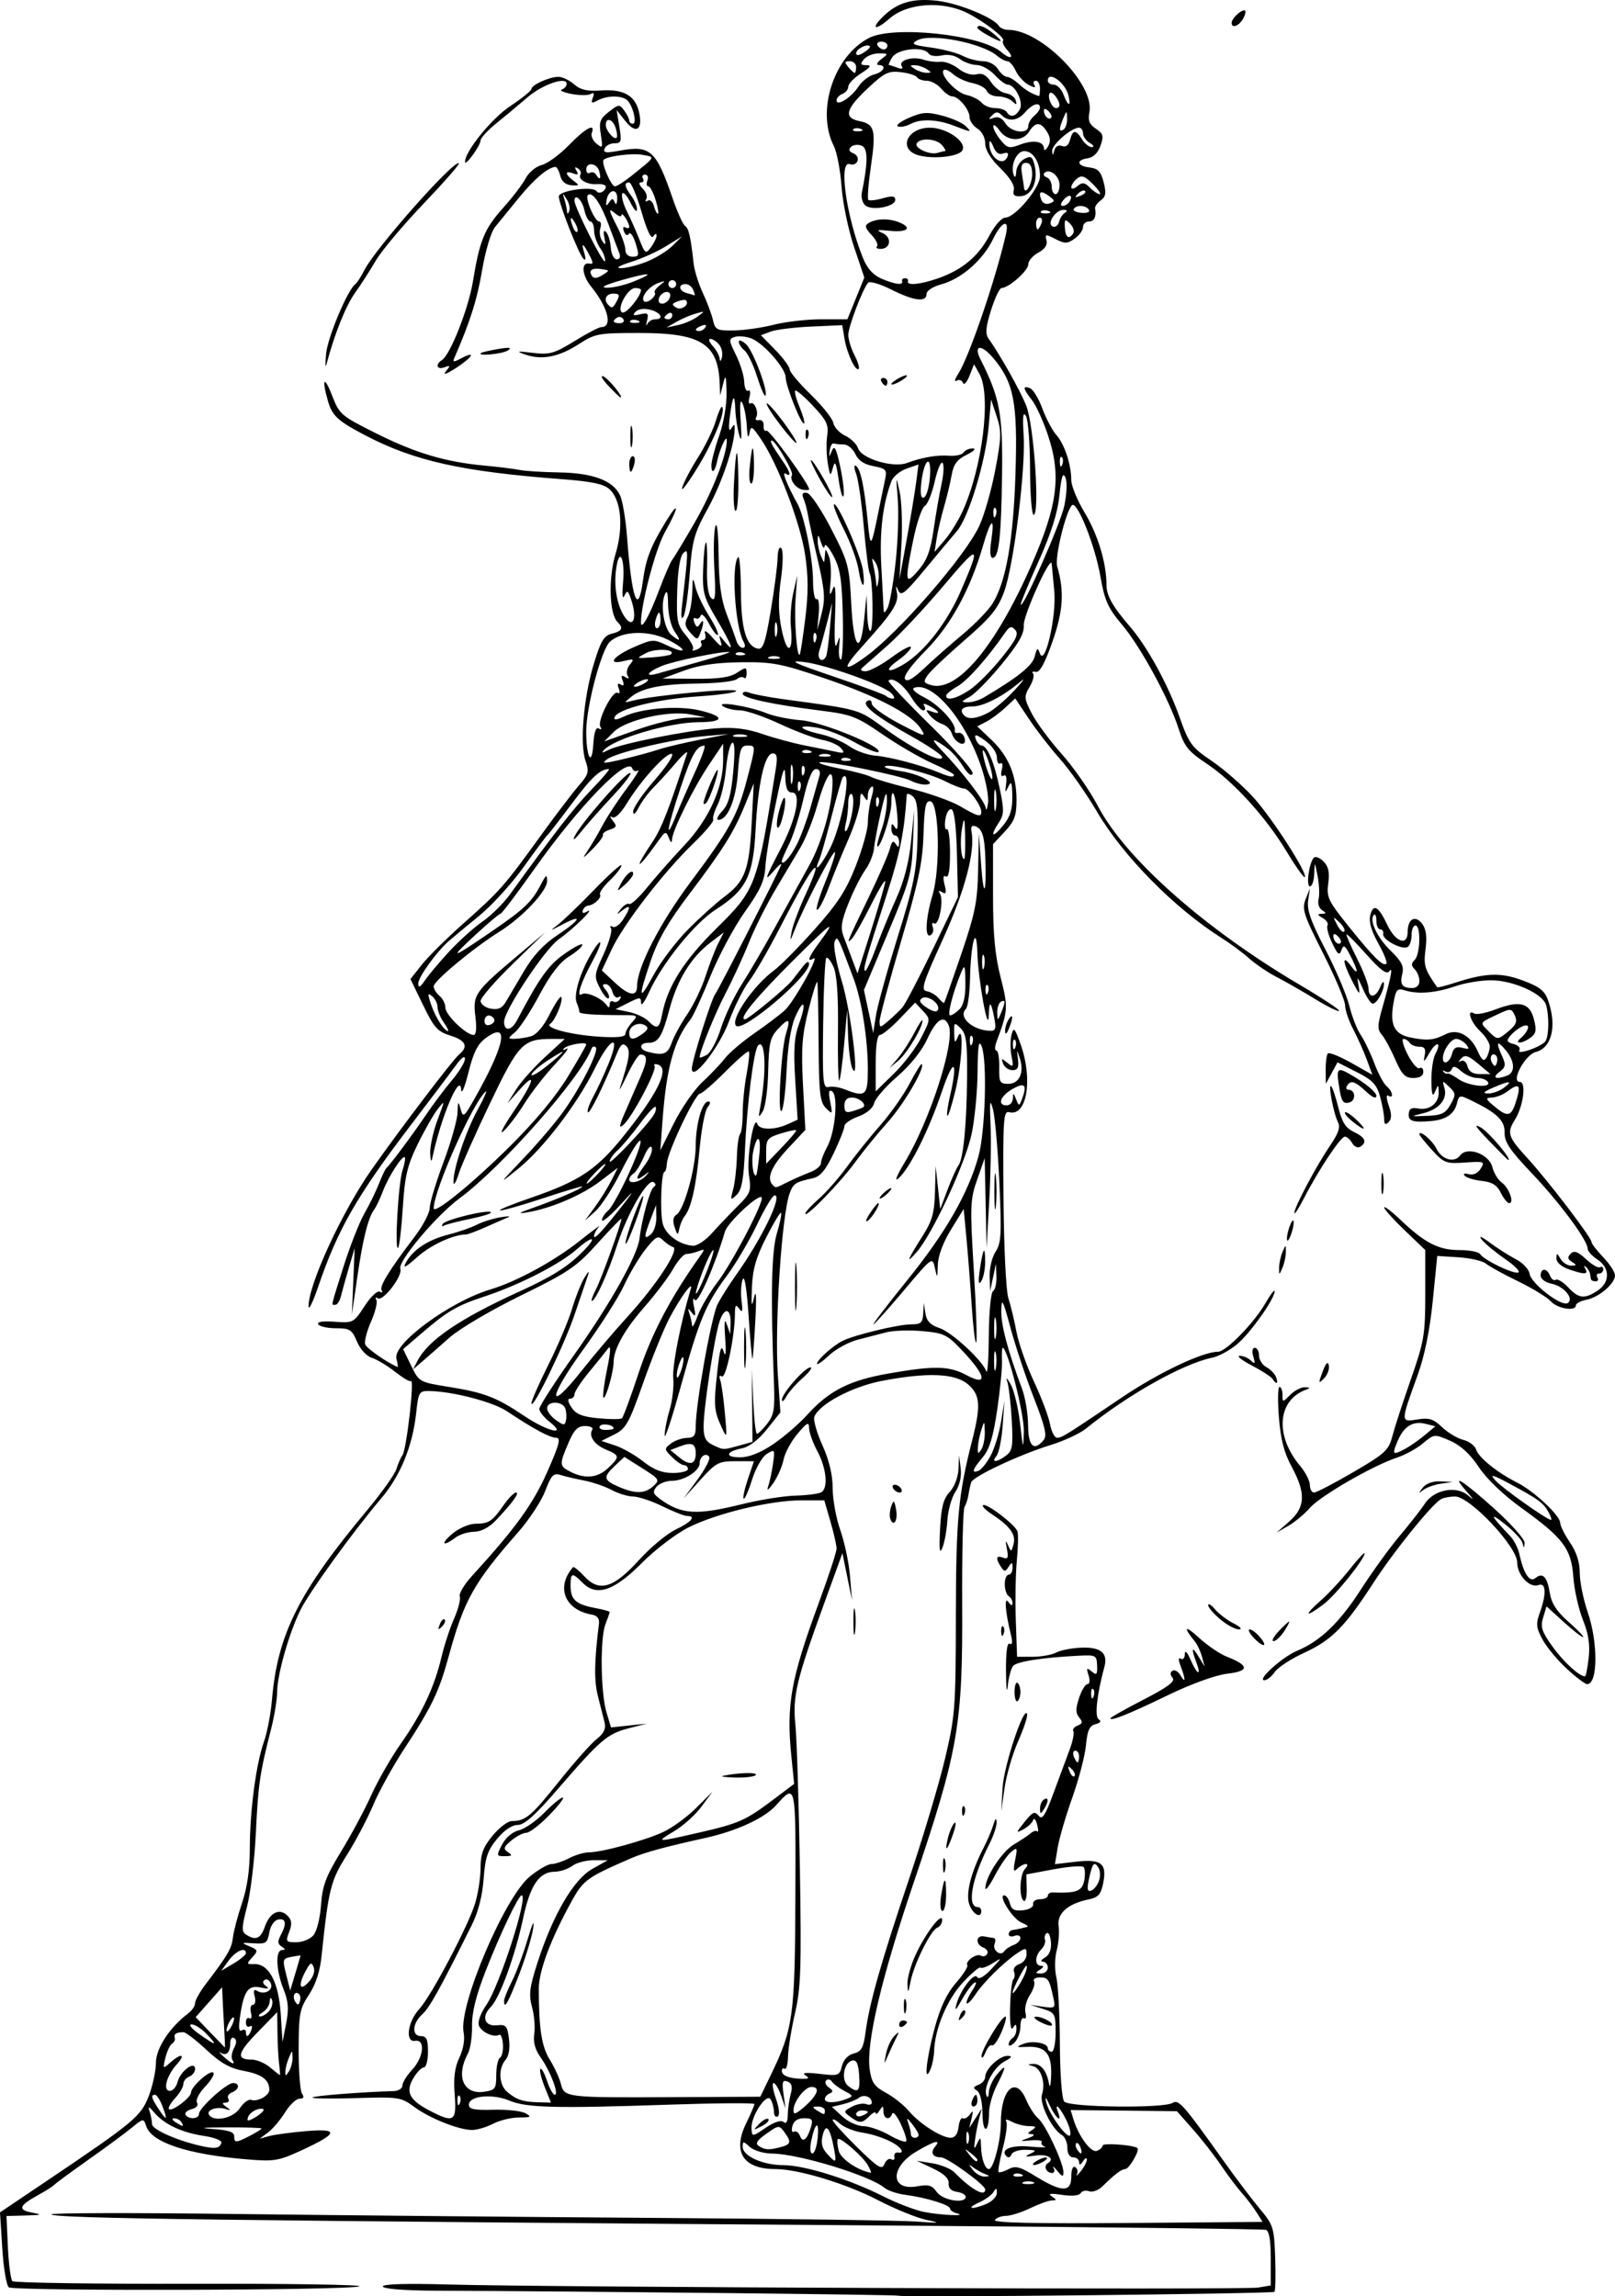 <svg xmlns="http://www.w3.org/2000/svg" viewBox="0 0 678.67 965.2" version="1.0"><path d="M377.41 964.93c-.41-.4-126.68-1.8-195.58-2.1-12.64-.1-20.96-.8-20.96-1.8s9.96-1.3 27.53-.8c42.29 1.2 334.22 2.3 340.27 1.3l5.34-.9v-11.34c0-7.65-.67-11.58-2.05-12.02-1.13-.35-65.67-1.12-143.42-1.7-300.66-2.25-365.27-3.09-366.98-4.8-.64-.64 33.957-.72 76.88-.18 42.93.54 122.29 1.28 176.37 1.65 54.07.37 103.63 1.06 110.13 1.53 10.19.74 10.8.65 4.42-.68-4.07-.85-13.24-4.58-20.37-8.29-13.35-6.95-33.55-13.08-43.1-13.08-13.57 0-18.2-7.16-12.37-19.15 1.93-3.98 3.51-7.66 3.51-8.19 0-.52-16.09-.41-35.75.26-48.18 1.64-60.02 1.33-67.39-1.75-7.11-2.98-16.86-1.95-16.86 1.79 0 1.87 2.26 2.33 10.33 2.1 5.67-.15 11.74.51 13.47 1.48 2.71 1.52 2.33 1.77-2.69 1.77-3.21 0-8.13 1.18-10.92 2.63-2.8 1.44-6.77 2.63-8.82 2.63-5.56 0-17.86-4.91-24.38-9.73-5.54-4.09-6.46-4.22-24.66-3.66-10.39.32-18.53.19-18.07-.28.69-.72 21.14-2.33 34.1-2.67 2.04-.06 3.7-1.1 3.7-2.33 0-1.22 1.85-4.22 4.11-6.66 4.88-5.26 5.65-12.88 1.23-12.14-4.28.72-3.15-8.02 1.74-13.33 5.05-5.5 20.6-34.95 23.51-44.54 1.24-4.07 2.26-10.75 2.27-14.83.01-5.86 1.09-8.74 5.07-13.57 2.78-3.37 6.41-6.12 8.08-6.12 5.74 0 8.1-1.98 19.69-16.49 6.4-8.01 13.55-16.08 15.9-17.92 3.11-2.45 4.02-4.37 3.36-7.08-.49-2.04-1.76-7.05-2.81-11.12-1.64-6.36-1.52-14.63.46-30.34.26-2.13-.72-3.42-2.89-3.79-11.48-1.95-15.34-11.55-8.01-19.96.32-.36 2.48 1.38 4.8 3.89 6.25 6.74 12.25 4.92 23.02-6.99 4.73-5.22 11.63-10.95 15.34-12.73 6.65-3.18 8.71-5.68 4.72-5.7-1.13-.01-5.76-1.84-10.28-4.06-4.52-2.23-10.07-4.07-12.33-4.11-2.26-.03-6.32-1.27-9.04-2.75-2.71-1.47-7.89-3.25-11.5-3.95-3.62-.7-8.12-1.76-10.01-2.36-2.92-.93-3.86.06-6.4 6.71-1.64 4.29-6.76 12.09-11.37 17.34-18.62 21.18-22.74 28.53-29.18 52.11-4.07 14.93-7.15 21.34-18.71 38.97-4.77 7.28-10.64 17.92-13.05 23.64-2.41 5.73-7.39 15.18-11.07 21-6.82 10.79-7.68 14.26-10.6 42.36-.68 6.55-2.45 11.99-5.31 16.33-3.91 5.92-4.3 7.99-4.33 23.05-.02 9.1.63 17.47 1.43 18.6.99 1.39.65 2.06-1.07 2.06-1.39 0-4.13 2.59-6.08 5.75-1.96 3.17-5.16 6.95-7.12 8.41l-3.57 2.65 4.11-1.12c2.26-.61 9.21-1.54 15.45-2.07 14-1.17 13.54.92-1.77 8-9.81 4.54-11.55 4.83-23.1 3.88-24.95-2.07-40.171-7.1-42.366-14.02-1.044-3.29-1.186-3.27-6.284.9-2.868 2.34-11.133 8.43-18.366 13.54-7.232 5.1-13.52 9.73-13.972 10.29s-3.411 2.44-6.575 4.18c-8.267 4.55-8.932 6.3-2.833 7.47 4.609.88 4.259 1.05-2.684 1.23l-7.982.22.592 13.02c.325 7.16 1.185 13.66 1.911 14.36s34.75 1.2 75.609 1.1c40.86-.1 72.44.4 70.18 1.1-5.23 1.7-144.86 2-147.29.4-.992-.7-2.237-8.03-2.763-16.36L0 929.92l19.935-13.42c36.38-24.5 39.355-26.98 42.625-35.59 1.632-4.3 2.969-10.56 2.969-13.92.002-6.01 5.858-14.95 13.561-20.7 1.58-1.18 2.88-3.11 2.88-4.29s2.03-4.82 4.52-8.07c9.18-12.03 10.89-14.95 11.38-19.5.28-2.56 2-9.06 3.81-14.45 2.21-6.55 3.3-14.13 3.3-22.88 0-15.86 2.61-35.65 5.94-45.03 1.35-3.8 2.87-11.72 3.37-17.6 2.35-27.54 11.26-45.28 40.05-79.77 6.05-7.25 11.57-15.02 12.26-17.26s1.81-4.8 2.49-5.71c1.77-2.34 5.24-32.91 3.54-31.21-.39.39-3.38-1.39-6.65-3.95-3.26-2.57-7.66-5.21-9.78-5.87-2.21-.69-4.84-3.59-6.19-6.8-2.09-5.01-3-5.59-8.79-5.59-3.55 0-6.92-.75-7.48-1.67-.66-1.06 1.83-1.45 6.89-1.07 7.75.57 8.01.44 12.57-6.57 2.6-4 5.43-6.67 6.42-6.07.97.6 1.31.36.76-.53-1.04-1.67 3.06-8.33 13.97-22.72 3.43-4.52 6.24-9.92 6.24-11.99s2.6-10.68 5.76-19.13 5.83-17.85 5.92-20.89c.14-4.93.28-5.09 1.29-1.48 1.05 3.78 1.46 3.46 6.17-4.93 12.67-22.54 14.4-32.23 4.47-24.99-3.47 2.53-5.23 6.01-7.37 14.6-1.54 6.2-2.91 9.43-3.03 7.17-.42-7.66-8.58 11.67-12.14 28.76-.4 1.93-.76 1.09-.87-2.03-.11-2.93 1.27-9.22 3.05-13.98 3.19-8.49 3.19-8.57.05-4.53-1.76 2.26-5.54 8.91-8.41 14.79-4.34 8.91-5.37 13.32-6.21 26.57-.55 8.74-1.44 16.34-1.98 16.88-1.55 1.54.1-27.31 1.87-32.62.87-2.63 1.3-5.08.94-5.44-1.01-1.01-6.77 7.94-9.22 14.33-1.21 3.17-2.85 6.61-3.64 7.65-2.51 3.31-4.78 12.42-7.11 28.52l-2.26 15.61.59-13.97.59-13.97-2.43 8.22c-1.34 4.52-2.83 9.88-3.32 11.92-.49 2.03-1.55 3.7-2.35 3.7-1.82 0-2.18 1.69 3.47-16.23 2.67-8.47 6.6-18.45 8.73-22.19 2.14-3.73 4.89-9.38 6.12-12.54 1.23-3.17 2.65-6.13 3.15-6.58 1.74-1.56 11-14 16.52-22.19 3.05-4.52 8-11.13 11-14.68s5.45-7.6 5.45-8.99c0-1.52-1.48-.48-3.7 2.58-2.03 2.82-10.57 14.15-18.98 25.18-22.73 29.83-30.74 43.81-38.99 68.02-2.2 6.45-4.02 10.18-4.04 8.28-.11-9.08 14.07-39.83 26.56-57.61 12.02-17.09 34.02-46.05 36.65-48.23 4.08-3.38 2.89-5.96-3.66-7.99-5.36-1.66-6.86-3.35-11.45-12.84l-5.29-10.92 4.8-6.07c2.64-3.33 10.56-11.17 17.59-17.42 15.22-13.52 17.03-15.58 32.06-36.37 6.39-8.85 13.71-18.48 16.26-21.4 4.15-4.75 4.45-5.86 2.87-10.41-2.48-7.11-.86-26.42 3.4-40.56 2.96-9.85 4.28-12.08 7.63-12.92 4.39-1.1 4.98-2.35 2.36-4.98-3.42-3.41-3.85-18.43-.81-28.47 3.46-11.41 2.39-22.83-2.54-27.3-2.42-2.19-7.53-3.26-20.06-4.21-41.99-3.18-62-7.65-82.63-18.46-11.51-6.03-13.83-8.17-15.62-14.44-2.71-9.43-1.57-10.88 1.76-2.25 3.05 7.91 3.75 8.51 18.41 15.85 16.66 8.34 29.23 12.08 45.64 13.6 5.88.54 12.53 1.36 14.79 1.83 2.26.46 9.71.93 16.55 1.04 14.21.22 22.71 3.41 25.61 9.61 1.06 2.25 2.37 10.02 2.92 17.25 2.02 26.64 4.66 33.89 6.73 18.49 1.23-9.16 3.31-14.46 9.84-25.07 5.65-9.17 5.13-5.37-.67 4.91-3.88 6.88-10.02 30.08-10.02 37.88 0 3.52 3.49-2.65 7.46-13.2 2.38-6.33 4.94-12.24 5.68-13.15.74-.9 5.05-8.05 9.56-15.88 7.47-12.94 13.63-28.85 13.36-34.51-.11-2.43-3.09 4.18-4.09 9.11-.9 4.41-2.38 5.43-2.38 1.64 0-1.77 1.48-7.42 3.29-12.56 1.87-5.34 3.2-13.09 3.09-18.03-.17-7.4-.38-7.95-1.45-3.74l-1.25 4.93-.2-5.09c-.63-16.7-7.82-21.21-33.76-21.21-17.21 0-18.61.26-25.37 4.65-8.34 5.41-15.5 6.84-22.43 4.47-4.26-1.46-3.84-1.56 3.05-.76 7.12.84 9.01.3 17.51-4.94 5.24-3.24 10.29-5.88 11.23-5.88 4.95 0 2.89-8.24-4.27-17.07-3.92-4.84-4.29-10.4-.64-9.62 1.58.34 1.6-.38.09-3.29-2.84-5.45-3.71-5.92-2.33-1.26.78 2.65.65 3.53-.38 2.47-2.01-2.09-10.29-23.12-10.29-26.15 0-2.5 14.45-4.5 15.87-2.2.92 1.49 3.86.02 3.86-1.93 0-.73-1.67-1.2-3.7-1.04-4.17.31-8.2-2.06-6.94-4.09.45-.74-.04-1.88-1.1-2.54-1.29-.8-1.48-.47-.58.99.98 1.58.6 1.89-1.39 1.13-3.58-1.38-3.5.38.15 3.09 2.64 1.96 2.57 2.12-.88 1.88-2.42-.17-4.09-1.59-4.7-4.01-.52-2.07-1.42-3.73-2-3.7-3.12.17-8.88 5.03-15.26 12.84-3.94 4.83-8.5 10.43-10.13 12.43-1.71 2.09-4.03 9.87-5.47 18.33-2.11 12.35-4.98 21.39-11.63 36.67-.8 1.83-.31 1.88 2.7.27 6.51-3.48 5.23-.77-1.81 3.85-4.06 2.66-5.89 3.31-4.51 1.62 2.05-2.53 1.99-2.73-.56-1.77-3.16 1.18-3.98-1.24-1.03-3.06 3.46-2.14 11.12-21.56 12.99-32.93 2.87-17.45 4.8-22.18 12.65-30.95 4-4.46 8.3-10.11 9.56-12.54 1.26-2.44 4.27-4.93 6.69-5.54s7.6-4.39 11.5-8.41c6.98-7.179 11.23-9.449 9.57-5.11-.47 1.22.42 3.25 1.97 4.52 2.59 2.14 2.73 1.83 1.82-3.81-.85-5.285-.38-6.599 3.37-9.555 4.12-3.24 4.48-3.269 6.47-.541 1.16 1.587 2.11 3.483 2.11 4.215 0 .731.67 1.329 1.49 1.329 1.74 0 .42-6.451-1.93-9.452-1.94-2.486-8.48-2.676-12.78-.372-2.62 1.398-2.96 1.215-2.08-1.092.71-1.854.44-2.385-.83-1.602-1.04.644-4.68.645-8.09.003-3.4-.643-5.27-1.48-4.14-1.861 1.13-.38 2.06-1.462 2.06-2.404 0-3.242-10.23.289-16.47 5.686-3.39 2.938-9.21 7.787-12.93 10.776-3.72 2.99-6.78 6.32-6.8 7.4-.04 2.12-6.44 10.96-6.5 8.97-.13-4.31 11.14-18.248 18.94-23.425 4.93-3.274 8.97-6.534 8.97-7.245 0-1.698 7.56-5.107 11.33-5.107 1.63 0 4.59 1.417 6.59 3.149 2.73 2.37 5.54 3.012 11.34 2.595 9.45-.679 14.43 2.18 15.96 9.157 1.64 7.448-1.28 9.326-5.75 3.709l-3.69-4.638 1.16 6.986c1.03 6.259.81 6.989-2.1 6.989-1.8 0-3.64 1-4.11 2.22-.68 1.76.55 1.95 5.99.93 13.24-2.49 15.59-.41 22.62 20.04 1.98 5.78 4.33 10.98 5.21 11.55 1.55 1.01 2.32 4.37 3.61 15.83.33 2.95 2.07 8.5 3.85 12.33 1.79 3.83 3.71 8.97 4.26 11.42.94 4.1 1.64 4.45 8.81 4.35 4.28-.07 11.83-1.15 16.77-2.41 4.93-1.26 13.91-2.29 19.94-2.29h10.97l3.56-8.77 3.56-8.77-4.34-12.93c-2.39-7.11-4.75-18.52-5.24-25.34-.49-6.83-1.96-14.52-3.27-17.1-7.45-14.755.04-37.691 14.82-45.345 10.25-5.308 46.99-1.405 55.53 5.899 3.83 3.279 5.74 2.696 2.59-.79-1.5-1.656-2.31-3.43-1.79-3.944 1.09-1.092-7.8-8-14.9-11.583-10.55-5.32-25.34-4.297-32.82 2.269-6.3 5.53-8.18 4.266-2.11-1.418 5.86-5.491 12.42-7.244 22.5-6.014 8.84 1.077 23.44 7.087 25.56 10.518.57.921 2.39 1.675 4.05 1.675 13.75 0 36.33 23.003 34 34.642-.69 3.43-.04 5.075 2.71 6.901 3.11 2.07 3.38 3.06 1.95 7.14-1.05 2.99-3.02 4.93-5.33 5.27-5.09.73-4.59 3.25.76 3.88 3.5.41 4.74 1.72 5.89 6.2 1.16 4.51.92 6.08-1.2 7.62-1.46 1.07-2.55 2.59-2.4 3.37.63 3.49-.33 5.52-2.6 5.52-1.36 0-2.47 1.07-2.47 2.38 0 1.3-1.59 3.48-3.53 4.84-3.08 2.16-4.11 2.18-8.06.14-4.14-2.14-4.45-2.09-3.76.57.5 1.92-.68 3.68-3.45 5.17-2.32 1.24-4.21 3.47-4.21 4.95 0 2.63-8.24 9.9-11.22 9.9-.81 0-2.8 4.18-4.41 9.3-2.22 7.08-2.48 9.93-1.08 11.92 4.94 6.98 13.1 21.47 15.82 28.09 3.26 7.96 5.87 46.03 3.14 46.02-.78 0-1.46-8.69-1.49-19.31s-.81-20.62-1.72-22.21c-1.21-2.1-1.48.09-.98 7.95.92 14.32-4.18 55.14-8.25 66.07-2.63 7.08-5.64 10.74-16.52 20.16-7.31 6.33-14.29 12.93-15.5 14.66-1.93 2.75-1.79 3.27 1.06 4.18 11.09 3.52 27.49-16.03 42.73-50.94 10.79-24.73 12.34-37.11 6.73-53.95-1.97-5.95-5.02-12.63-6.77-14.85-3.8-4.83-4.02-6.22-.8-4.98 1.31.5 3.65 4.36 5.2 8.58 1.56 4.21 4.2 9.21 5.88 11.1 3.43 3.86 6.26 12.44 6.26 18.95 0 2.39 2.54 8.56 5.65 13.71 5.5 9.15 9.14 21.16 9.14 30.19 0 4.68 2.44 9.03 10.02 17.86 7.17 8.35 15.8 24.12 20.59 37.59 4.1 11.56 5.08 12.9 13.74 18.78 5.13 3.49 12.97 10.35 17.42 15.26 7.88 8.69 22.95 32.1 21.56 33.49-.38.38-3.78-4.41-7.55-10.65-8.85-14.65-22.45-29.61-33.71-37.08-7.66-5.08-9.32-7.15-11.71-14.55-4.07-12.65-15.99-34.55-23.91-43.94-5.85-6.94-7.23-10.03-8.99-20.16-2.31-13.28-9.94-32.27-12.01-29.89-2.72 3.11-7.23 21.93-6.16 25.65 3.07 10.56 2.54 18.79-2.03 31.76-3.19 9.07-5.35 12.98-6.97 12.6-1.29-.3-1.81-.01-1.15.65.65.65.02 3.17-1.42 5.59-2.42 4.12-2.37 4.87.87 11.22 1.91 3.75 7.56 11.39 12.56 16.99s11.83 15.43 15.19 21.84c11.61 22.16 44.84 51.62 84.81 75.2 9.56 5.64 17.05 10.59 16.64 11-.42.41-5.02-1.86-10.23-5.05-5.21-3.2-12.44-7.33-16.05-9.19-3.62-1.87-8.8-5.37-11.51-7.79s-7.89-6.27-11.5-8.54c-19.8-12.47-41.5-34.45-52.49-53.18-4.46-7.59-11.41-17.5-15.44-22.02-4.04-4.53-9.94-12.13-13.12-16.91l-5.79-8.68-4.25 3.96c-2.34 2.18-5.94 4.83-7.99 5.89l-3.73 1.92 5.77 5.45c7.28 6.86 10.74 15.04 10.74 25.4 0 6.73-.84 8.99-4.94 13.38l-4.93 5.27v21.76c0 16.15.82 24.97 3.19 34.23 3.24 12.66 3.16 13.99-1.74 27.09-.75 2.03-.77 3.7-.04 3.7.74 0 1.28 3.14 1.2 6.98-.13 6.31.24 6.99 3.78 6.99 4.66 0 6.82-4.72 4.88-10.68-1.32-4.05-1.33-4.05-.78.41.43 3.42-.13 4.52-2.32 4.52-1.59 0-3.35-1.22-3.92-2.7-.9-2.36-.68-2.41 1.75-.41 2.53 2.08 2.69 1.83 1.77-2.81-.56-2.81-.55-6.85.01-8.99.89-3.41 1.38-2.87 3.89 4.27 5.18 14.73 2.51 30.23-4.87 28.3-2.43-.64-2.66 2.77-2.4 36.04.16 20.59 1.06 39.08 2.03 42.06.96 2.93 2.49 9.29 3.4 14.13.91 4.83 4.22 14.26 7.34 20.93 3.13 6.68 6.18 14.74 6.77 17.92.6 3.18 1.93 5.77 2.96 5.77 2.06-.01 3.12-.67 27.63-17.19 15.25-10.27 33.62-18.97 40.07-18.97 3.3 0 15.16-12.17 19.85-20.36 2.13-3.72 3.88-5.98 3.89-5.03.03 2.93-9.1 16.06-14.97 21.52-3.06 2.85-8.15 5.72-11.31 6.38-12.32 2.58-35.36 15.53-53.09 29.86-2.53 2.04-9.22 5.14-14.87 6.88-12.9 3.99-32.33 13.1-33.24 15.58-.37 1.04-.9 3.36-1.16 5.17s-1.01 4.14-1.66 5.18-1.1 19.16-1 40.27c.25 51.87-1.52 62-20.67 118.57-13.39 39.56-19.78 66.82-18.19 77.68.79 5.47 1.99 7.19 6.8 9.78 3.21 1.73 7.55 5.18 9.64 7.66 4.51 5.36 13.71 11.25 17.6 11.26 1.8 0 2.95-1.58 3.29-4.52.29-2.48 1.1-4.15 1.81-3.7.71.46 2.06-.28 2.99-1.64 1.29-1.88 1.45-1.49.69 1.64l-1 4.11 2.64-4.11 2.64-4.1-1.08 4.1c-.59 2.27-1.39 6.33-1.76 9.05-.56 4.05-.41 4.34.86 1.64 1.4-2.99 1.55-2.9 1.66 1.1.13 5.23 1.64 9.58 3.32 9.58 1.9 0 5.01-12.03 5.01-19.39 0-14.33 6.33-20.05 10.67-9.65 1.26 3.01 3.52 6.49 5.03 7.74 3.05 2.54 10.6 18.66 10.6 22.64 0 2.08-.5 1.96-2.59-.61-1.42-1.76-2.12-2.27-1.54-1.14.57 1.13.3 2.06-.61 2.06-2.47 0-3.77-2.91-1.83-4.11 3.23-2-.15-4-5.41-3.2-4.2.63-4.61.48-1.99-.76 2.86-1.36 2.61-1.58-1.92-1.68-2.86-.06-5.53.81-5.94 1.94-.4 1.13-1.28 1.55-1.94.93-3.12-2.89 1.6-4.97 9.6-4.23 4.63.42 7.49.45 6.35.05-1.13-.4-1.73-1.27-1.32-1.94.41-.66-1.62-.98-4.51-.72-4.83.45-4.92.37-1.14-.95 2.26-.79 3-1.53 1.64-1.63-2.19-.17-2.19-.37 0-1.78 1.98-1.29 1.72-1.6-1.34-1.62-2.09-.02-5.33-.84-7.18-1.84-2.08-1.11-2.98-1.16-2.35-.13.57.92-.07 5.93-1.43 11.14-1.35 5.2-2.16 9.76-1.8 10.13.37.36 2.24-.18 4.17-1.21 2.94-1.57 4.81-1.07 11.67 3.16 10.79 6.63 14.7 6.63 14.7-.01 0-2.98.68-4.6 1.67-3.99.92.57 1.23 1.9.7 2.97s.19.51 1.62-1.25c1.42-1.75 2.57-3.97 2.56-4.93s-.74-.63-1.62.73c-1.06 1.64-1.6 1.78-1.62.41-.01-1.13-1.13-2.06-2.49-2.06-1.52 0-2.46-1.54-2.46-4.03 0-2.21-1.04-4.61-2.3-5.34-4.16-2.38-9.54-13.3-8.37-16.99 1.57-4.93-.35-11.07-3.72-11.96-2.43-.63-2.46-.78-.2-.94 3.34-.24 5.83 2.69 6.81 8.03.45 2.46.84 1.05.98-3.5.26-8.93-2.5-12.1-10.22-11.7-4.47.22-4.69.06-1.64-1.2 3.91-1.61 10.44-.48 10.44 1.8 0 .8.74 1.45 1.64 1.45s1.64-3.68 1.64-8.17c0-7.78-.25-8.25-5.34-9.86l-5.34-1.68 5.36.78c5.11.74 5.32.56 4.39-3.71-1.73-7.9-2.19-8.59-5.69-8.59-1.89 0-2.99.72-2.45 1.6.55.87-.23 3.46-1.73 5.75s-2.34 5.64-1.87 7.45.19 2.87-.63 2.36c-.82-.5-1.49 1.03-1.49 3.41 0 2.37-1.11 5.43-2.47 6.79-1.35 1.35-2.46 1.71-2.46.8 0-.92.74-2.12 1.64-2.68.91-.56 1.63-2.27 1.62-3.8-.02-2.24-.3-2.33-1.47-.49-.91 1.44-1.36-1.73-1.2-8.5.13-5.93.75-11.29 1.36-11.9s.74-2.08.28-3.27c-.45-1.19.55-2.59 2.23-3.13 1.68-.53 3.05-2.36 3.05-4.06 0-2.82-.32-2.89-3.66-.7-5.56 3.65-14.43 12.35-17.76 17.43-1.64 2.5-3.3 4.22-3.71 3.82-.4-.41.63-2.8 2.28-5.33 1.66-2.53 2.08-4.03.94-3.33s-3.57 4-5.39 7.34c-2.28 4.14-2.98 4.76-2.24 1.94 1.6-6.04 7.46-13.8 8.79-11.65.69 1.13 2.91-.13 5.94-3.36 4.62-4.93 4.64-5.04.59-2.47-2.33 1.49-4.63 2.31-5.1 1.84s-3.88 2.41-7.57 6.41c-6.59 7.16-11.71 19.49-11.97 28.85-.06 2.32-.75 5.7-1.53 7.51-2.87 6.68-1.76-4.27 1.75-17.29 2.36-8.73 5.09-14.54 8.92-18.97 3.03-3.51 5.21-6.88 4.84-7.48-1.04-1.68 3.86-5.17 5.68-4.05.88.55 2.07.24 2.64-.69.57-.92-.12-2.13-1.53-2.67-3.53-1.35-3.26-5.4.3-4.72 1.59.3 3.41.61 4.06.67.65.07.79 1.16.3 2.43-1.03 2.69 2.51 5.43 4.05 3.13.57-.86 2.34-2.04 3.92-2.62 1.59-.59 2.88-1.9 2.88-2.93s-1.11-1.45-2.47-.93c-1.35.52-2.46.23-2.46-.65 0-.87.74-1.68 1.64-1.79.91-.12 2.39-.39 3.29-.62s2.2-.55 2.88-.72c.67-.17-.4-.96-2.38-1.76-3.68-1.48-10.04-11.49-7.31-11.49.82 0 1.9 1.53 2.39 3.41.68 2.61 1.97 3.28 5.53 2.87 2.64-.3 4.47-1.42 4.23-2.58-.22-1.13 1.07-2.06 2.88-2.06s3.29-.66 3.29-1.46.92-1.43 2.05-1.38c9.97.37 12.38-.54 13.24-4.97.49-2.48.37-5.05-.26-5.71s-6.31-.23-12.61.95l-11.46 2.14.18 6c.1 3.29-.45 5.6-1.23 5.11-2.12-1.3-1.71-11.23.55-13.5 1.1-1.1 1.24-1.97.33-1.97-.9 0-2.54.9-3.65 2-1.57 1.58-1.76.79-.87-3.7 1.05-5.28.92-5.53-1.73-3.34-1.58 1.3-4.63 5.73-6.78 9.86s-3.95 6.55-3.99 5.39c-.16-4.53 6.89-15.42 11.91-18.4 2.9-1.72 6.12-3.86 7.16-4.77 1.03-.9 2.27-1.24 2.76-.75.49.48.44-.84-.11-2.94s-1.31-2.9-1.68-1.78c-.37 1.11-2.23 2.86-4.13 3.88-3.18 1.7-3.14 1.45.55-3.15 3.38-4.22 4.31-4.63 5.89-2.62 1.52 1.93 2.74.08 6.31-9.6 2.44-6.6 5.49-14.82 6.78-18.27 1.3-3.45 1.97-6.89 1.51-7.64s.35-1.82 1.8-2.37c2.11-.81 2.24-1.5.66-3.4-1.52-1.84-1.53-3.72-.05-8.2 1.05-3.2 2.65-5.82 3.54-5.82.94 0 1.13-1.56.46-3.68-1-3.14-.8-3.39 1.29-1.65 2.08 1.73 2.43 1.35 2.29-2.48-.16-4.29-.54-4.5-7.56-4.14-15.38.77-26.2 2.45-27.75 4.31-.88 1.06-1.88 4.88-2.24 8.49-.35 3.6-.68.83-.73-6.16-.07-8.23.49-12.34 1.57-11.67 1.09.67 1.26-.64.5-3.73-2.38-9.64-2.91-16.43-1.07-13.81 1.06 1.52 1.73 1.71 1.75.51.01-1.08-.72-2.41-1.62-2.97-.91-.56-1.65-2.82-1.65-5.03s.74-4.01 1.65-4.01c.9 0 1.63-1.3 1.62-2.88-.02-2.46-.26-2.52-1.65-.41-1.44 2.19-1.8 2.19-3.23 0-2.35-3.58-2.03-4.97.88-3.85 2.05.79 2.36.06 1.61-3.75-.67-3.45-.55-3.86.47-1.53 1.32 3.04 1.44 3.02 2.37-.53 1.03-3.96-1.64-7.55-9.41-12.64-2.35-1.54-3.92-3.15-3.49-3.58 1.24-1.24 13.85 8.37 14.55 11.09.35 1.35.21 6.9-.31 12.32-.52 5.43-.71 16.71-.42 25.07l.53 15.21h6.57c3.61 0 8.05-.8 9.88-1.78 1.82-.97 6.61-1.9 10.63-2.05 8.02-.31 11.17 2.28 9.65 7.94-3.22 11.92-4.22 21.09-2.43 22.19 1.25.78.79 1.48-1.35 2.04-2.53.66-3.42 2.62-4 8.85-.42 4.41-3 14.3-5.73 21.98-2.74 7.69-5.5 17.13-6.14 20.99l-1.18 7.02 8.84-1.04c10.69-1.25 13.14.72 11.42 9.16-.94 4.6-2.1 5.87-6.07 6.68-8.73 1.79-13.4 5.92-12.63 11.18.38 2.57.01 7.19-.81 10.27-.84 3.13-.9 8.14-.13 11.36.75 3.16 1.41 15.73 1.47 27.92.06 12.88.82 23.04 1.83 24.25 2.03 2.45 41.8 2.93 45.57.55 2.51-1.6 4.57.75 21.5 24.55 4.97 6.99 11.76 15.96 15.08 19.93 5.74 6.86 6.06 7.86 6.5 20.7.25 7.45.11 13.85-.32 14.25-.83.8-157.33 2.5-158.14 1.6zm150.56-35.12c-1.43-2.26-4.25-5.96-6.26-8.22s-5.9-7.44-8.64-11.51c-2.75-4.07-8.03-10.84-11.74-15.04l-6.75-7.64-22.34-.24-22.33-.24 1.14 3.77c2.2 7.24 7.44 14.32 9.9 13.38 1.31-.51 2.38-1.51 2.38-2.23 0-1.22 13.13-.26 14.66 1.07 1.07.93-3.53 8.81-5.14 8.81-1.54 0-4.51 2.25-9.51 7.2-1.71 1.7-4.24 2.66-5.62 2.13s-2.99-.18-3.59.79c-.65 1.06-3.74 1.34-7.86.72-4.78-.72-6.05-.54-4.31.62 2.19 1.46 2.19 1.65 0 1.73-1.36.04-5.42 1.51-9.04 3.25-3.62 1.75-8.2 3.2-10.18 3.23s-4.07.82-4.65 1.75c-.71 1.16 17.04 1.55 55.71 1.24l56.76-.46-2.59-4.11zm-125.87.51c-1.58-.42-2.88-1.32-2.88-2.02 0-1.52-9.98-4.59-18.64-5.73-3.47-.45-7.46-1.78-8.87-2.96-6.24-5.19-36.07-14.3-47.15-14.4-3.62-.04-7.77-1.25-9.45-2.78-2.76-2.5-3.01-2.5-3.01-.04 0 3.86 8.52 7.69 17.13 7.69 8.82 0 27.65 5.88 41.98 13.12 5.67 2.86 13.36 5.8 17.1 6.54 7.08 1.4 18.83 1.89 13.79.58zm12.66-4.07c2.3-1.04 4.18-3.08 4.16-4.52-.02-2.17-.27-2.22-1.49-.29-.81 1.28-3.57 3.26-6.14 4.39-2.57 1.14-3.78 2.13-2.69 2.2 1.08.07 3.86-.73 6.16-1.78zm-8.96-2.9c0-.85-1.67-1.77-3.7-2.06-2.43-.35-3.61-1.57-3.45-3.55.18-2.06-1.94-4.07-6.57-6.27l-6.83-3.24 6.57 1.07c3.62.59 7.78 2.3 9.25 3.8 7.12 7.27 12.95 10.51 12.95 7.19 0-1.9-15.98-13.5-18.59-13.5-3.45 0-4.59-1.93-2.57-4.37 2.76-3.32.04-2.66-7.67 1.86-11.38 6.66-11.1 16.83.4 14.67 4.6-.86 6.09-.42 8.08 2.43 2.47 3.52 12.13 5.08 12.13 1.97zm28.35-6.14c-1.13-.46-2.98-.46-4.11 0s-.2.83 2.06.83 3.18-.37 2.05-.83zm-20.13-3.37c-1.36-.5-3.58-1.74-4.94-2.75-2.14-1.59-2.17-1.45-.21 1.05 1.25 1.58 3.46 2.81 4.94 2.74 2.23-.11 2.27-.28.21-1.04zm15.1.05c-1.19-.48-2.61-.42-3.15.13-.55.54.42.93 2.16.86 1.91-.08 2.3-.47.99-.99zm-64.32-3.63c-1.94-3.62-11.69-12.15-12.71-11.13-.39.39-.23 2.58.35 4.89.86 3.41 7.93 8.25 13.55 9.26.26.05-.28-1.31-1.19-3.02zm9.79-2.63c.94.58 1.5.07 1.25-1.13-.25-1.19.53-1.97 1.72-1.72 1.2.25 1.71-.31 1.13-1.25-1.66-2.69-9.33-6.05-16.25-7.12-3.5-.54-7.75-2.24-9.45-3.77-1.69-1.54-3.08-2.21-3.08-1.5 0 .72 4.62 5.84 10.27 11.39 8.87 8.7 10.44 9.66 11.49 7.06.67-1.65 1.99-2.54 2.92-1.96zm-24.13-4.54c-1.66-8.84-3.41-10.93-4.73-5.66-.82 3.27-.32 5.47 1.77 7.79 3.89 4.29 4.14 4.12 2.96-2.13zm60.27 4.73c0-.35-1.3-1.64-2.88-2.88-2.61-2.05-2.66-1.99-.62.62 2.15 2.74 3.5 3.61 3.5 2.26zm-67.12-9.2c.72-7.51-1.03-6.74-2.7 1.19-.66 3.14-.47 5.34.48 5.34.88 0 1.88-2.94 2.22-6.53zm110.42 3.99c-.53-1.39-1.32-2.18-1.75-1.75s-.3 1.57.3 2.54c1.62 2.62 2.57 2.11 1.45-.79zm-361-1.89c.33-.98-2.86-2.27-7.27-2.93-9.28-1.39-16.601-4.79-20.793-9.67-2.543-2.95-2.873-3.03-2.055-.51.536 1.66.975 4 .975 5.21 0 2.2 9.883 6.66 20.043 9.05 6.36 1.5 8.3 1.25 9.1-1.15zm235.1 1.75c4.29-1.15 4.52-2.14 1.46-6.32-2.16-2.96-2.41-2.93-7.55.72-4.02 2.87-4.78 4.13-3.11 5.19 2.63 1.66 4.26 1.73 9.2.41zm50.34-9.85c-1.6-3.36-3.19-5.24-3.54-4.19-.99 2.97-3.65 2.28-3.68-.95-.02-2.46-.25-2.52-1.62-.41-.87 1.35-1.6 1.86-1.62 1.11-.01-.74-1.18-.19-2.6 1.24-3.16 3.15-4.17 3.2-8.09.33-2.96-2.17-2.94-2.32.64-4.24 2.04-1.09 4.76-1.58 6.05-1.09 1.28.5 2.34.23 2.34-.59 0-2.48-3.3-3.73-5.42-2.06-1.09.85-4.09 2.06-6.66 2.68l-4.69 1.12 4.36 4.03c2.4 2.23 6.35 4.05 8.79 4.07 2.44.01 7.4 1.72 11.01 3.79 3.62 2.07 6.81 3.2 7.1 2.51.29-.68-.78-3.99-2.37-7.35zm28.42 3.9c-.46-1.13-.83-.21-.83 2.05s.37 3.19.83 2.06c.45-1.13.45-2.98 0-4.11zm-301.83 1.19c2.67-1.38 4.85-2.75 4.85-3.04 0-.3-6.84-.51-15.2-.49-9.28.03-11.52.29-5.76.66 6.89.44 9.46 1.26 9.46 2.99 0 2.99.66 2.98 6.65-.12zm235.73-3.66c.95-3.13.5-3.7-2.91-3.7-2.65 0-4.32 1.13-4.89 3.29-.47 1.81-.18 2.88.64 2.37.83-.51 1.97.27 2.54 1.75 1.18 3.09 3.01 1.62 4.62-3.71zm-11.54-2.14c1.17.96 1.77-.02 1.79-2.93.02-2.41.57-6.34 1.22-8.73.87-3.18.51-4.61-1.34-5.32-2.07-.79-2.37.13-1.67 5.18l.86 6.14-1.85-5.35c-1.01-2.94-2.44-5.34-3.17-5.34-.74 0-.3 2.94.97 6.53 1.39 3.95 1.69 6.92.75 7.5-.86.53-1.57-.38-1.58-2.01-.02-1.64-.66-3.97-1.42-5.18-1.81-2.84-8.39 7.34-8.01 12.38.26 3.44.29 3.44 5.98-.43 3.52-2.39 6.4-3.33 7.47-2.44zm-10.2.79c1.56-1.63 3.29-2.52 3.84-1.97s-.73 1.89-2.84 2.97c-3.67 1.88-3.72 1.84-1-1zm66.97 4.64c-.03-.68-1.24-2.71-2.69-4.52-2.31-2.89-2.51-2.92-1.59-.28.57 1.66 1.04 3.69 1.04 4.52s.74 1.51 1.65 1.51c.9 0 1.62-.55 1.59-1.23zm61.75-6.87c-2.69-5.21-4.79-6.94-3.12-2.58 1.84 4.79-1.07 2.39-3.49-2.88-1.75-3.81-2.17-4.17-1.46-1.23 1.27 5.23 9.26 15.99 10.07 13.56.33-1.01-.56-4.1-2-6.87zM76.22 892c-.56-.91-1.9-1.63-2.98-1.62-1.175.02-.97.66.51 1.62 3.16 2.04 3.73 2.04 2.47 0zm34.43-4.79c.5-.81-.52-1.11-2.26-.65-1.75.46-3.59 1.88-4.08 3.17-.71 1.85-.24 1.99 2.26.65 1.74-.93 3.57-2.35 4.08-3.17zm-42.335-1.79c-1.024-2.71-2.439-4.93-3.145-4.93-1.893 0-1.587 1.3 1.372 5.81 3.517 5.37 4.035 5.11 1.773-.88zm15.295 3.1c0-2.45 11.59-12.96 14.3-12.96 2.98 0 2.68 2.73-.43 3.92-1.41.55-2.11 1.73-1.55 2.64.57.91.06 1.67-1.12 1.68-1.59.02-1.51.5.31 1.8 2.08 1.5 2.02 1.63-.41.85-3.58-1.15-8.11.45-6.88 2.43 1.99 3.23 10.19 1.49 12.96-2.74 1.52-2.31 3.64-3.89 4.71-3.51 2.68.97 7.71-1.82 7.68-4.25-.06-4.22-3.14-6.51-10.69-7.92-5.9-1.1-9.8-3.3-15.75-8.87-4.36-4.07-8.69-7.4-9.63-7.4-2.97 0-4.2.77-3.68 2.32.27.82-.23 1.93-1.11 2.48-.877.54-2.136 3.2-2.796 5.9-1.169 4.8-1.119 4.85 2.054 2.04 4.682-4.14 6.632-3.54 2.682.82-4.322 4.78-5.948 11.1-2.853 11.1 1.253 0 2.703-1.7 3.223-3.77 1.14-4.54 7.34-9.15 7.34-5.46 0 1.26-1.11 2.73-2.47 3.25-1.35.52-2.46 1.94-2.46 3.15 0 1.22-1.56 3.88-3.46 5.91-1.895 2.04-3.055 4.1-2.574 4.59 1.214 1.21 9.204-4.8 9.264-6.97.08-2.57 8.06-9.68 9.38-8.36.62.61-.94 3.27-3.46 5.9-2.55 2.66-4.06 5.62-3.41 6.67.69 1.13-.22 2.25-2.27 2.78-1.89.5-3.03 1.56-2.54 2.36 1.3 2.09 5.64 1.8 5.64-.38zm107.47-8.03c-.56-7.1 0-11.49 1.97-15.65 1.68-3.55 2.37-7.64 1.77-10.62-2.2-11.03 17.19-56.7 27.79-65.44 3.53-2.9 7.63-5.27 9.13-5.27s4.84-1.11 7.43-2.46 6.32-2.46 8.28-2.46c5.54-.02 23.62-4.98 31.34-8.59 3.83-1.8 10.03-6.34 13.79-10.09l6.82-6.81-4.56 6.2c-2.51 3.42-7.61 8.03-11.32 10.26-8.19 4.91-8.07 4.92 10.02.78 16.95-3.88 19.79-5.13 31.43-13.92l8.76-6.61-1.17-11.51c-2.2-21.64-.25-32.58 11.54-64.62 4.1-11.13 7.45-21.37 7.45-22.76s-1.16-6.52-2.58-11.4l-2.58-8.89h-9.69c-12.95 0-35.61 5.45-47.39 11.4-5.27 2.66-14.05 9.35-19.53 14.88-11.69 11.79-19.04 14.28-24.89 8.43-4.54-4.54-5.12-4.39-5.12 1.26 0 5.76 2.23 7.77 10.28 9.28 3.39.63 6.16 1.39 6.16 1.68s-.8 2.61-1.79 5.16c-2.3 5.94-2.02 28.78.44 37.02l1.91 6.35 7.53-.81 7.53-.8-7.69 1.98c-8.91 2.3-11.87 4.84-29.62 25.4-9.58 11.12-14.15 15.21-16.96 15.21-2.41 0-5.65 2.19-8.69 5.87-3.98 4.84-4.98 7.8-5.64 16.85-.52 7.06-2.27 13.91-4.9 19.2-13.5 27.13-17.79 34.88-20.87 37.66-4.24 3.84-4.55 9.19-.52 9.19 2.3 0 2.91 1.37 2.91 6.57 0 3.62-.78 6.58-1.74 6.58-.95 0-2.95 2.04-4.42 4.55-3.37 5.7-1.72 9.07 6.58 13.46 10.48 5.53 11.68 4.81 10.81-6.51zm19.91-105.18c1.52-2.92 4.35-5.33 7.03-5.97 2.47-.58 7.29-3.92 10.72-7.42 3.42-3.5 6.91-6.36 7.75-6.36.83 0-1.72 3.33-5.67 7.4-3.96 4.07-8.29 7.4-9.62 7.4-1.34 0-4.18 1.46-6.31 3.25-3.31 2.78-3.52 3.5-1.42 4.91 2.01 1.34 1.78 1.65-1.27 1.68-3.63.02-3.66-.13-1.21-4.89zm92.89-28.88c6.11-1.33 14.49-1.57 13.76-.39-.44.72-4.27 1.22-8.51 1.11-4.24-.1-6.6-.43-5.25-.72zm60.82 141.28c0-.35-1.11-.64-2.46-.64-1.36 0-2.47.71-2.47 1.59s1.11 1.17 2.47.65c1.35-.52 2.46-1.24 2.46-1.6zm-23.42-5.4c2.71-3.23 2.6-5.11-.32-5.11-2.7 0-7.49 6.15-7.49 9.61 0 1.93.47 1.95 2.88.13 1.58-1.2 3.8-3.28 4.93-4.63zm5.34 4.76c0-.91-1.29-1.64-2.88-1.62-2.45.02-2.51.26-.41 1.62 3.1 2 3.29 2 3.29 0zm-153.52-6.13c-.55-.55-.94.42-.87 2.15.08 1.92.47 2.31 1 1 .47-1.19.41-2.61-.13-3.15zm35.77-3.8c-1.46-3.66-2.27-7.04-1.79-7.51.47-.48 1.73 1.77 2.79 5 1.07 3.22 2.53 5.86 3.26 5.86 1.92 0-1.81-9.87-5.89-15.62-2.39-3.37-3.25-6.53-2.73-10.01.42-2.8 0-7.87-.94-11.27-1.43-5.18-1.05-8.25 2.34-18.75 6.42-19.93 15.15-34.87 22.9-39.23l6.58-3.69-5.85-.03c-3.22-.01-7.29 1.06-9.04 2.39-1.76 1.32-5.11 2.43-7.46 2.46-6.48.08-10.25 5.67-13.2 19.53-3.33 15.65-9.85 33.56-13.58 37.28-4.08 4.08-2.69 8.28 2.57 7.73 3.81-.4 4.36.23 5.06 5.75.49 3.9-.05 7.17-1.46 8.8-3.12 3.61-2.8 10.38.63 13.37 3.8 3.31 6.71 4.29 13.14 4.45l5.33.13-2.66-6.64zm-17.04-36.16c0-.94 1.47-4.59 3.26-8.11 1.79-3.51 4.76-11.44 6.59-17.6 2.1-7.07 2.96-8.78 2.35-4.64-.54 3.62-3.19 12.31-5.89 19.32-4.63 12.02-6.31 14.96-6.31 11.03zm143.79 41.3c3.1-1.21 3.06-1.38-.82-3.42-2.24-1.18-4.58-2.94-5.21-3.91s-1.72-1.19-2.42-.49c-.7.71-.19 2.04 1.14 2.96 1.83 1.27 1.92 1.88.36 2.51-1.13.46-2.05 1.51-2.05 2.34 0 1.79 4.44 1.79 9 .01zm-31.61-10.3c9.3-19.25 10.04-24.57 10.23-73.96.18-49.22.32-48.56-8.19-39.14-4.84 5.36-16.57 10.77-29.57 13.64-16.96 3.74-25.7 6.13-31.23 8.53-18.48 8.02-20.1 9.18-24.84 17.74-8.97 16.2-14.04 29.7-14 37.32.07 16.89 1.19 24.06 4.61 29.59 1.96 3.16 4.06 7.74 4.67 10.18 1.44 5.76 2.06 5.83 46.82 5.61l36.99-.18 4.51-9.33zm-115.47.2c0-3.46.71-6.73 1.57-7.26.87-.54 1.42-3.1 1.24-5.69-.19-2.6-.9-4.37-1.59-3.95-2.15 1.32-7.44-1.09-8.51-3.87-.59-1.54.7-5.15 3.06-8.57 5.61-8.12 17.89-46.18 14.9-46.18-1.32 0-9.2 16.56-15.19 31.94-4.02 10.33-5.76 17.39-5.66 22.99.08 4.44-.69 9.62-1.71 11.5-5.22 9.65-1.94 17.42 6.81 16.13 4.66-.68 5.08-1.26 5.08-7.04zm152.5.05c-.32-4.75-1.12-6.48-2.84-6.15-3.61.69-4.9 8.25-1.82 10.66 4.24 3.31 5.14 2.43 4.66-4.51zm-22.64.06c-1.66-1.06.29-1.26 5.94-.6 8.02.94 8.45.8 9.47-3.3.67-2.64 2.57-4.66 4.97-5.26 3.2-.81 4.07-2.37 4.94-8.88 1.62-12.26 6.47-29.35 18.13-63.97 5.9-17.52 12.76-40.45 15.25-50.95 4.29-18.13 4.52-21.22 4.58-60.2.07-40.67 1-50.75 6.84-73.66 3.74-14.69 3.41-19.17-1.74-23.6-5.4-4.65-17.02-5.12-36.18-1.45-12.48 2.39-26.35 9.76-28.4 15.09-.5 1.3 1.03 6.69 3.4 11.96 2.85 6.35 4.31 12.47 4.31 18.07 0 4.66 1.45 12.6 3.22 17.64 1.78 5.05 3.61 13.73 4.06 19.28l.84 10.09-2.01-9.86-2.01-9.86-7.76 21.37c-11.6 31.96-13.23 38.82-12.01 50.63.58 5.6 1.43 32.42 1.88 59.6.7 42.79.43 51.05-2.01 61.64-1.55 6.73-2.88 14.93-2.96 18.24-.08 3.3-.7 5.66-1.38 5.24s-1.23-.04-1.23.85c0 2.02 2.95 3.23 8.22 3.36 3.22.08 3.58-.23 1.64-1.47zm20.22-190.7c0-4.97.31-7 .68-4.52.38 2.49.38 6.56 0 9.04-.37 2.49-.68.46-.68-4.52zm36.43-38.96c.47-9.16 1.39-12.67 4.04-15.52 1.96-2.11 3.53-6.16 3.68-9.52l.27-5.86.67 5.46c.42 3.43-.41 7.09-2.23 9.86-1.6 2.42-3.11 7.81-3.37 11.98-.25 4.16-1.19 9.34-2.07 11.5-1.2 2.94-1.45.94-.99-7.9zm-20.91-4.2c-.42-1.12-.24-3.5.39-5.28 1.02-2.87 1.26-2.72 2.02 1.27.88 4.59-1.01 7.74-2.41 4.01zm1.25-12.73c-.56-.9-.28-1.64.62-1.64.91 0 2.11.74 2.66 1.64.56.91.28 1.65-.62 1.65-.91 0-2.1-.74-2.66-1.65zM117.31 867.75c-.33-2.48-.65-8.45-.71-13.26l-.11-8.74-8.24 8.46c-8.51 8.74-9.12 11.49-2.53 11.49 2.11 0 5.58 1.45 7.71 3.23s4.01 3.26 4.18 3.29c.16.03.03-1.98-.3-4.47zm5.61-2.87c-.09-3.29-.09-3.29-1.5 0-.78 1.8-1.45 4.39-1.5 5.75-.08 2.19.08 2.19 1.5 0 .88-1.36 1.55-3.95 1.5-5.75zm-25.31.85c-.55-.88-.22-3.06.73-4.83 1.14-2.14 1.17-3.56.07-4.24-.91-.56-1.65.38-1.65 2.09 0 3.97-1.64 5.62-4.03 4.06-1.03-.67-.46.07 1.26 1.66 3.46 3.16 5.16 3.76 3.62 1.26zm-3.38-12.77c-.26-4.3-.57-10.03-.68-12.74l-.21-4.93-5.56 6.29-5.56 6.29 6.04 6.31c3.32 3.47 6.13 6.37 6.24 6.45.11.07-.01-3.38-.27-7.67zm-7.33 2.05c-2.12-2.26-5.01-4.11-6.4-4.11-1.44 0-.06 1.76 3.16 4.03 7.31 5.16 8.03 5.18 3.24.08zm32.23-18.93c-3.16-7.92-3.47-16.4-.59-16.43 1.52-.02 1.47-.4-.17-1.44-1.7-1.08-1.8-2.19-.41-4.8 2.61-4.87 2.24-7.21-1.05-6.58-1.69.33-3.22 2.56-3.74 5.46-.79 4.45-1.42 4.88-6.59 4.53-5.2-.36-5.36-.25-1.78 1.26 3.67 1.55 3.75 1.85 1.23 4.63s-2.47 2.97.79 2.85c6.11-.23 10.3 7.62 11.15 20.88l.76 11.86 1.52-7.81c1.19-6.08.94-9.27-1.12-14.41zm-13.52 17.2c.56-1.46.28-2.12-.65-1.54-.89.55-1.62-.2-1.62-1.66s.67-2.24 1.49-1.74c.82.51 1.1-.56.63-2.37-.47-1.8-.1-3.29.82-3.29.93 0 1.26-1.59.75-3.54-.65-2.5-.34-3.18 1.06-2.32 2.99 1.85 6.84-.23 5.73-3.1-.53-1.39-1.7-2.06-2.61-1.51-1.02.63-.8 1.62.58 2.59 1.55 1.09.87 1.28-2.22.61-5.27-1.15-7.08 1.36-8.67 12.01-.72 4.83-.5 6.75.69 6.01.96-.59 1.75-.29 1.75.66 0 2.54 1.14 2.13 2.27-.81zm-7.25-4.84c0-.91-.72-.54-1.6.82-.87 1.36-1.59 3.21-1.59 4.11s.72.53 1.59-.82c.88-1.36 1.6-3.21 1.6-4.11zm14.8-3.23c1.1-1.33 1.61-3.36 1.15-4.52-.55-1.36-.9-1.12-.98.68-.07 1.54-1.42 3.55-3.01 4.47-1.58.92-2.04 1.7-1.02 1.73 1.02.02 2.75-1.04 3.86-2.36zm12.54-7.01c-1.67-1.67-3.05.84-1.68 3.06 1.04 1.68 1.42 1.68 1.98.01.38-1.14.25-2.53-.3-3.07zm305.25-9.08c.57-1.58.75-2.87.39-2.87-.73 0-5.82 9.87-5.82 11.3s4.25-5.16 5.43-8.43zm-304.62-7.17c.01-.1-1.73.16-3.88.57-3.69.7-3.8 1.09-2.19 7.44l1.7 6.7 2.17-7.26c1.19-4 2.18-7.35 2.2-7.45zm5.51 5.01c-.91-2.35-1.37-2.19-3.21 1.15-3.43 6.18-2.84 9.22.99 5.11 1.97-2.11 2.85-4.61 2.22-6.26zm308.48.11c0-1.36-.93-2.49-2.06-2.52-1.13-.02-.75-.8.84-1.73 1.88-1.09 2.77-3.36 2.54-6.41-.2-2.6-.99-4.34-1.75-3.87-.77.47-1.11 1.71-.76 2.75s-.36 2.87-1.56 4.07c-2.76 2.76-2.84 6.88-.13 6.91 1.37.02 1.23.56-.41 1.62-2.11 1.36-2.05 1.6.41 1.62 1.58.01 2.88-1.09 2.88-2.44zm-336.98-6.11c0-2.8-4.28-.95-7.25 3.12l-3.14 4.31 5.19-3.07c2.86-1.69 5.2-3.65 5.2-4.36zm28.32-7.45c1.45-1.64 2.84-7.11 3.24-12.74.58-8.19 2.02-12.03 8.47-22.6 4.27-7 9.98-17.65 12.67-23.65 2.7-6.01 8.33-15.82 12.52-21.79 8.82-12.58 13.98-23.61 16.98-36.29 1.17-4.94 3.56-12.2 5.3-16.14s2.8-8.11 2.36-9.27c-.44-1.15 1.9-5.06 5.21-8.69 18.28-20.04 25.55-30.1 31.54-43.62 5.1-11.52 5.85-14.39 3.77-14.39-2.64 0-9.45-3.67-20.73-11.18-5.87-3.91-22.96-8.35-32.69-8.48-4.15-.06-4.46.47-5.43 9.39-1.51 13.8-6.59 26.19-14.6 35.65-11.86 14-30.06 39.14-33.96 46.91-4.77 9.5-9.81 27.21-9.85 34.56-.01 3.16-1.16 10.19-2.55 15.62-4.73 18.45-5.41 23.15-6.39 43.63-.54 11.26-2.2 25.16-3.69 30.89-2.32 8.95-2.37 10.62-.36 11.89 4.05 2.56 6.07 1.68 7.85-3.42 2.06-5.93 6.16-7.91 9.47-4.6 1.85 1.85 2.02 3.43.74 6.8-1.57 4.12-1.38 4.39 2.96 4.39 2.55 0 5.78-1.29 7.17-2.87zm53.15-130.76c.62-1.62 1.54-2.53 2.04-2.02.51.5.01 1.83-1.12 2.94-1.62 1.62-1.81 1.43-.92-.92zm5.35-38.14c2.69-2.26 7-4.12 9.58-4.14 5.7-.03 7.09-.94 11.87-7.78 2.05-2.94 4.41-5.34 5.25-5.34 1.64 0-1.64 4.51-8.6 11.82-2.75 2.89-6.14 4.63-9.04 4.67-2.56.03-6.09 1.14-7.84 2.46-5.4 4.08-6.41 2.67-1.22-1.69zm271.63 146.06c.68-1.84.61-4.37-.17-5.62-1.8-2.91-2.56-2-4.02 4.82-.89 4.11-.66 5.36.88 4.84 1.14-.38 2.63-2.19 3.31-4.04zm-11.41-47.05c-1.62-1.61-1.81-1.42-.92.92.62 1.62 1.54 2.53 2.05 2.03.5-.51 0-1.84-1.13-2.95zm3.09-5.32c0-1.35-.72-2.46-1.6-2.46-.87 0-1.16 1.11-.64 2.46.52 1.36 1.24 2.47 1.59 2.47.36 0 .65-1.11.65-2.47zm5.92-28.32c-.54-.54-.93.43-.86 2.16.08 1.91.47 2.3.99.99.48-1.18.42-2.6-.13-3.15zm-147.47-77.76c7.39-1.83 17.46-3.44 22.38-3.57s9.83-.78 10.89-1.44c2.92-1.8 2.08-10.16-1.74-17.3-1.87-3.49-3.43-7.84-3.45-9.66-.04-2.78-.82-2.4-4.89 2.44-2.66 3.16-5.29 8.05-5.84 10.85-.56 2.81-2.5 7.25-4.33 9.87-1.98 2.84-2.86 3.43-2.17 1.47.64-1.81 1.57-6.13 2.06-9.61.87-6.12.78-6.26-2.59-4.15-1.98 1.23-4.68 5.96-6.23 10.88-1.51 4.79-3.09 8.36-3.51 7.94s.38-4.14 1.78-8.26l2.55-7.48-7.71-.02c-7.12-.01-8.24.59-14.77 7.81l-7.06 7.82 5.84-7.94c3.21-4.38 5.42-8.64 4.9-9.48-1.26-2.04-4.01-.23-4.01 2.63 0 3.25-6.54 7.4-11.67 7.4-2.4 0-5.31 1.14-6.47 2.53-1.77 2.13-1.48 3 1.79 5.35 8.79 6.31 15.2 6.67 34.25 1.92zm-37.38-7.56c2.83-2.56 2.6-2.93-4.59-7.49l-7.57-4.8-3.91 3.66c-5.14 4.83-4.93 6.1 1.44 8.87 7.09 3.08 11.03 3.01 14.63-.24zm-19-7.59c5.01-4.74 4.94-5.36-.85-7.76-4.91-2.03-7.45-5.72-5.78-8.41.5-.82-.86-1.5-3.04-1.5-3.09 0-4.61 1.53-6.95 6.99-3.97 9.27-3.93 9.83.85 12.25 6.12 3.1 11.4 2.58 15.77-1.57zm33.55.41c0-.9-.74-1.64-1.65-1.64-.9 0-3.18-1.54-5.06-3.42-3.29-3.29-3.31-3.5-.41-5.7 1.65-1.25 4.67-2.3 6.71-2.33 3-.05 3.69-.98 3.69-5.01 0-9.38 6.63-46.27 9.21-51.26 1.43-2.75 5.02-8.42 8-12.61 10.63-14.95 19.38-33.09 15.96-33.09-.86 0-4.18 5.5-7.37 12.22s-8.89 16.39-12.66 21.5c-9.04 12.24-11.62 18.44-19.49 46.82-3.63 13.11-6.65 22.29-6.7 20.4s.87-6.7 2.06-10.68c1.19-3.99 1.88-10.02 1.54-13.4-.51-4.96 3.15-23.59 7.33-37.41 1.29-4.24-4.44 3.59-9.01 12.33-2.37 4.52-7.3 16.72-10.97 27.12-5.98 16.96-7.22 19.18-12.1 21.62l-5.44 2.72 5.74 1.89c3.15 1.04 8.48 4.07 11.83 6.74 4.37 3.47 7.88 4.84 12.44 4.84 3.49 0 6.35-.74 6.35-1.65zm127.2-5.6c1.63-3.04 3.61-9.49 4.39-14.34l1.42-8.82-.75 10.51c-.42 5.79-1.59 11.52-2.6 12.74-2.4 2.9.16 2.77 4.07-.19 2.65-2 2.96-4.05 2.33-15.15-.4-7.07-1.27-14.32-1.93-16.13s-.02-1.26 1.42 1.21c1.43 2.48 3.24 9.87 4 16.44 1.32 11.36 1.4 11.53 1.6 3.41.18-7.19-6.88-35.03-8.88-35.03-.31 0-.44 2.4-.3 5.34s-.77 12.27-2.01 20.73c-1.7 11.52-3.23 16.53-6.11 19.96-4.33 5.14-4.86 6.85-1.74 5.65 1.16-.44 3.45-3.29 5.09-6.33zm-123.92-.97c0-4.12-1.63-4.86-6.57-2.98l-4.11 1.57 3.87 3.16c4.32 3.53 6.81 2.89 6.81-1.75zm32.47-3.83c4.48-3.02 10.96-8.61 14.41-12.42 9.17-10.15 17.71-14.48 34.31-17.37 19.2-3.35 25.29-3.21 32.67.75 8.79 4.71 8.24.45-1.27-9.71-6.91-7.4-8.06-7.98-17.26-8.82-5.42-.49-12.26-.27-15.2.48-2.93.75-8.41 2.17-12.17 3.15s-9.12 3.92-11.91 6.53c-2.8 2.61-5.09 4.21-5.09 3.56 0-1.61 6.6-7.53 10.69-9.6 4.94-2.51 23.44-6.97 28.9-6.97 4.08 0 4.83-.67 5.04-4.52l.25-4.52.67 4.43c.5 3.24 2.09 4.89 5.92 6.17 5.22 1.74 17.94 13.48 19.68 18.17.51 1.36.98-5.44 1.05-15.11.07-9.79.86-18.02 1.77-18.59.91-.56 1.55-3.37 1.43-6.26l-.22-5.24-1.21 5.75-1.21 5.75-.21-6.22c-.12-3.42 1-8.09 2.5-10.37 2.36-3.6 2.57-7.4 1.58-29.12-.63-13.73-1.84-27.56-2.69-30.72-1.27-4.69-1.45-3.47-1.01 6.57.3 6.78.04 21.21-.56 32.05l-1.11 19.73-.4-18.9-.4-18.91-3.17 9.04c-2.95 8.44-3.04 10.99-1.38 38.34.99 16.12 1.43 29.67.98 30.12-.45.44-1.29-6.46-1.87-15.33-.58-8.88-1.58-21.69-2.22-28.47l-1.16-12.33-5.34 8.66c-3.3 5.34-5.41 11-5.53 14.79-.19 5.82-.25 5.89-1.24 1.34-1.03-4.77-1.12-4.7-13.04 9.45-6.6 7.84-12.35 14.25-12.78 14.25s6.08-8.49 14.46-18.87c15.84-19.6 25.42-36.31 29.69-51.81 2.86-10.34 3.73-40.18 1.34-46.14-1.22-3.06-1.62-.52-1.73 10.8-.07 8.14-1.19 19.8-2.48 25.91-2.63 12.4-16.43 42.1-23.09 49.7-4.79 5.47-4.09 3.64 2.81-7.3 3.71-5.89 4.66-9.41 4.87-18.09l.27-10.77.97 9.04.96 9.04 3.11-8.22c1.71-4.52 3.74-9.03 4.51-10.02 2.07-2.65 3.5-17.2 3.66-37.22.12-14.65-.34-18.14-2.69-20.49-2.68-2.68-2.83-2.57-2.72 2.04.1 4.21.31 4.42 1.53 1.58 2.61-6.07 1.83 10.79-1.05 22.65-1.49 6.12-2.99 10.85-3.35 10.49s.1-3.89 1.01-7.85c3.63-15.73 1.69-17.1-3.31-2.33-5.57 16.43-13.38 32.08-18.21 36.45-1.89 1.71-.82-1.05 2.65-6.8 10.55-17.52 21.14-50.35 18.48-57.28-1.88-4.89-5.21-2.88-9.03 5.46-2.33 5.07-7.11 11.07-12.61 15.82-4.86 4.2-9.25 9.24-9.74 11.19-.54 2.18-3.14 4.37-6.7 5.66-3.2 1.15-5.81 2.98-5.81 4.05s-2.03 6.22-4.52 11.43c-3.32 6.97-5.61 9.74-8.63 10.42-7.48 1.67-8.26 2.17-9.81 6.25-3.37 8.87-6.44 55.78-5.01 76.58l1.07 15.62-5.62 7.06c-3.51 4.4-7.44 7.42-10.43 8.02-6.95 1.39-7.51 3.82-.87 3.82 3.71 0 8.5-1.89 13.82-5.47zm3.75-18.72c-.07-2.6 9.62-13.61 11.97-13.61 1.01 0-.48 2.03-3.3 4.52-2.82 2.48-5.91 6-6.87 7.8-.96 1.81-1.77 2.39-1.8 1.29zm5.48-47.31c0-9.04.27-12.95.61-8.69.33 4.27.34 11.66 0 16.44-.33 4.78-.61 1.29-.61-7.75zm77.69-7.4c1.33-9.21 2.26-10.52 2.23-3.15-.01 3.09-.76 6.73-1.67 8.08-1.14 1.73-1.32.24-.56-4.93zm-46.22-23.63c1.56-2.37 3.14-4.31 3.52-4.31 1.19 0-2.64 6.33-4.54 7.5-.99.62-.53-.82 1.02-3.19zm52.32-9.25c0-6.78.29-9.55.64-6.16.36 3.39.36 8.94 0 12.33-.35 3.39-.64.62-.64-6.17zm-79.46 9.34c0-.67 2.57-3.47 5.71-6.23s8.48-8.84 11.85-13.51c3.38-4.68 9.66-12.49 13.95-17.38 4.29-4.88 9.85-12.79 12.35-17.57 2.51-4.78 4.8-8.45 5.1-8.15 1.48 1.48-7.6 16.96-14.35 24.46-4.2 4.67-10.32 12.2-13.6 16.72-6.18 8.5-21.01 23.8-21.01 21.66zm31.23-6.47c0-.45 1.11-1.74 2.47-2.87 1.36-1.12 2.46-1.67 2.46-1.22s-1.1 1.74-2.46 2.87c-1.36 1.12-2.47 1.68-2.47 1.22zm44.2 98.23c-.14-4.83-.17-4.85-1.46-.82-.72 2.26-1.38 5.59-1.45 7.39-.12 2.71.14 2.86 1.45.83.88-1.36 1.53-4.69 1.46-7.4zm-103.37 5.78l5.75-1.6-.14-15.24-.14-15.24.62 13.56c.33 7.46 1.03 13.56 1.54 13.56s2.45-1.92 4.3-4.27c2.84-3.62 3.28-6.2 2.85-16.85-1.45-36.42-1.07-55.61 1.24-63.23 1.31-4.35 2.1-8.21 1.74-8.57-.35-.35-3.17 4.32-6.25 10.38-4.24 8.34-5.7 13.44-5.99 20.9-.32 8.14-.15 8.86.94 4.11.83-3.58 1.02.16.49 9.86-.46 8.59-1.01 15.83-1.21 16.09-.21.25-.94-7.88-1.62-18.09-.76-11.37-1.72-17.27-2.48-15.26-.68 1.81-.89 5.88-.48 9.04.57 4.39.34 5.17-1 3.29-1.42-1.99-1.76-1.57-1.78 2.15-.05 9.41-3.78 27.34-5.47 26.3-.99-.61-1.3-.03-.75 1.4.52 1.35 1.41 7.57 1.98 13.83 1.01 10.91.95 11.17-1.36 6.14-3.23-7.05-3.39-9.17-1.79-23.52 1.08-9.67 1.66-11.44 2.68-8.22.84 2.62 1.06.53.61-5.75-.48-6.78-.26-8.58.7-5.76l1.4 4.11.17-4.42c.24-6.53-2.6-7.1-4.62-.93-2.21 6.72-6.71 36.25-6.72 44.14-.01 4.52.87 6.34 3.69 7.7 4.73 2.28 4.34 2.27 11.1.39zm2.21-41.12c0-7.69.29-10.83.63-6.99.35 3.84.35 10.13 0 13.97-.34 3.85-.63.7-.63-6.98zm125.89 38.77c1.51-1.83.64-5.61-4.08-17.67-3.3-8.44-7.71-21.64-9.79-29.32-3.3-12.16-3.8-13.12-3.92-7.4-.13 6.09 2.7 16.72 8.73 32.88 1.35 3.61 2.49 10.46 2.53 15.2.07 8.95 2.44 11.23 6.53 6.31zm-207.61-7.66c-2.38-1.87-4.33-4.33-4.33-5.45 0-1.13 6.65-11.43 14.78-22.9 15.24-21.52 26.51-41.62 27.35-48.77.92-7.99 4.4-20.58 5.96-21.59 1-.65.97-1.41-.07-2.05-2.49-1.54-10.98 13.07-15.18 26.09-3.77 11.72-9.22 23.83-10.72 23.83-.46 0 .33-2.25 1.75-4.99 2.31-4.46 10.61-27.49 10.64-29.51.01-.44-4.47 4.18-9.96 10.25-8.98 9.96-12.17 12.13-32.38 22.03-12.45 6.1-25.74 13.94-29.89 17.63-4.12 3.66-9.25 8.16-11.4 10.01l-3.92 3.35 1.83-3.53c4.57-8.79 17.6-17.66 42.99-29.25 13.15-6.01 19.57-9.98 25.73-15.95 7.18-6.96 5.65-8.25-1.91-1.61-7.12 6.25-24.08 14.91-38.61 19.71-11.74 3.87-15.55 6.11-26.71 15.7l-7.5 6.44 3.37 6.93c3.35 6.89 3.45 6.95 15.87 8.94 14.86 2.37 20 4.35 31.64 12.19 9.77 6.58 18.44 8.61 10.67 2.5zm-7.61-7.86c0-1.07 3.23-8.41 7.18-16.3s8.4-18.42 9.88-23.39c1.49-4.97 3.85-10.89 5.26-13.15 1.69-2.72 2.16-3 1.39-.82-.64 1.8-3.17 9.24-5.63 16.51-4.31 12.82-18.08 41.1-18.08 37.15zm39.53-67.16c-.11-2.56 6.62-20.62 7.39-19.85.33.32-1.19 5.37-3.36 11.21-2.17 5.85-3.98 9.73-4.03 8.64zm-5.01 77.78c0-1.56-4.93-2.34-5.8-.93-.54.87.55 1.58 2.41 1.58s3.39-.29 3.39-.65zm-20.36-8.49c-1.19-3.09-7.59-3.08-7.59 0 0 1.31 1.66 3.55 3.7 4.98 3.37 2.37 3.75 2.37 4.25 0 .3-1.44.14-3.68-.36-4.98zm30.88-14.84c5.37-16.3 13.28-31.41 25.24-48.27 2.74-3.86 2.74-3.98-.15-2.88-1.65.64-3.92 1.16-5.04 1.16-1.11 0-3.59 2.78-5.51 6.19-1.91 3.41-7.33 10.6-12.04 15.98-8.53 9.74-13.02 17.8-13.03 23.39-.02 4.12-3.37 15.72-4.28 14.81-.42-.42.28-5.8 1.54-11.96 1.51-7.34 1.67-10.35.47-8.74-1.01 1.34-4.61 5.8-8 9.91s-6.16 8.31-6.16 9.35-.83 1.89-1.85 1.89c-1.18 0-.97 1.32.6 3.69 1.88 2.84 4.51 3.9 11.3 4.55 4.87.47 9.31.47 9.88 0 .56-.47 3.73-9.05 7.03-19.07zm-4.75-23.55c12.28-13.45 22.06-28.4 19.21-29.35-1.12-.37-3.07-1.71-4.34-2.98-1.98-1.98-3-1.43-7.24 3.92-2.71 3.42-6.77 10.26-9.03 15.19-2.25 4.93-10 17.1-17.22 27.05-14.8 20.4-15.16 27.24-.45 8.63 5.05-6.39 13.63-16.5 19.07-22.46zm23.58 17.94c0-1.56-.52-1.25-1.41.82-.78 1.81-1.41 4.4-1.41 5.75 0 1.56.52 1.25 1.41-.82.78-1.81 1.41-4.4 1.41-5.75zm131.22-2.9c-.41-1.57-.73.1-.71 3.72s.35 4.9.75 2.86c.39-2.05.37-5.01-.04-6.58zm-251.85 2.47c-1.57-6.25 22.53-23.96 39.5-29.04 10.93-3.27 26.79-11.9 37.52-20.43 5.58-4.44 9.22-7.08 8.09-5.88-1.13 1.21-2.05 2.97-2.05 3.92.01 1.73 3.91-2.56 13.36-14.72 3.78-4.86 3.15-4.43-2.42 1.65-4.14 4.52-7.56 7.38-7.59 6.36-.04-1.02 1.1-2.82 2.52-4 2.42-2 10.55-18.4 13.08-26.35 2.21-6.97-1.91-1.53-7.89 10.41-3.35 6.67-8.07 13.94-10.5 16.15l-4.42 4 4.2-5.75c2.31-3.16 5.42-8.17 6.92-11.13l2.72-5.38-7.4 5.65c-7.7 5.88-20.63 11.41-30.53 13.07-4.5.75-3.97.33 2.47-1.94 9.78-3.45 20.54-8.1 20.54-8.88 0-.3-7.21 1.84-16.02 4.77-8.82 2.92-17.14 5.3-18.5 5.28-1.35-.03 4.62-2.48 13.28-5.46 19.84-6.83 27.21-11.72 38.21-25.36 14.55-18.05 19.77-28.6 15.05-30.4-1.43-.55-2.18-.32-1.66.51 1.08 1.76-9.6 21.85-13.21 24.85-1.84 1.52-1.66.25.72-5.2 1.73-3.98 4.66-10.67 6.49-14.89 3.17-7.26 3.17-9.6 0-9.6-.78 0-3.25 3.89-5.51 8.63-2.26 4.75-3.62 7.15-3.03 5.34 3.99-12.2 4.52-15.66 2.68-17.5-1.44-1.44-2.38-.74-3.87 2.87-5.93 14.38-11.5 25.7-12.27 24.94-.48-.48.5-3.37 2.17-6.41 1.67-3.05 4.62-9.42 6.56-14.17 5.25-12.86.67-11.04-5.93 2.35-7.24 14.69-21.46 33.3-31.95 41.83-8.54 6.95-8.54 6.94 2.28-4.44 5.96-6.26 13.45-15.08 16.65-19.6 7.5-10.6 14.99-25.51 13.5-26.88-.63-.59-1.42-.33-1.76.58-4.39 12.02-37.75 49.85-55.45 62.89-9.78 7.21-26.07 26.59-24.9 29.64 1.1 2.88-7.2 13.79-9.44 12.4-.94-.58-1.24-.29-.65.66.58.94-.42 5.06-2.22 9.14-1.81 4.08-2.9 8.41-2.43 9.63.64 1.67 9.37 7.73 13.58 9.43.24.1.02-1.5-.49-3.54zm3.88-40.13c2.94-5.53 9.23-9.74 17.87-11.94 4.33-1.11 9.73-2.98 11.99-4.16 2.26-1.17 6.7-2.59 9.86-3.13 3.17-.55 4.65-.54 3.29.02-1.35.56-5.57 2.4-9.36 4.09s-7.49 3.08-8.22 3.09c-5.39.03-14.97 4.47-20.61 9.55-4.66 4.2-6.14 4.96-4.82 2.48zm15.56-16.44c1.14-1.84 19.05-6.19 20.31-4.93.46.45-3.48 1.71-8.75 2.79s-10.26 2.37-11.07 2.86c-.82.5-1.04.17-.49-.72zm232.44 40.15c-.39-2.03-.71-.37-.71 3.7s.32 5.73.71 3.7c.4-2.04.4-5.37 0-7.4zm-117.03-15.56c6.38-8.36 19.96-34.46 18.62-35.8-1.42-1.42-14.29 10.63-15.4 14.42-4.12 14.03-11.39 30.59-12.62 28.75-.83-1.24-.99-.08-.39 2.85.81 3.97.63 4.45-.93 2.46-1.64-2.1-1.79-2.01-.96.55.54 1.65 1.03 3.87 1.1 4.93.06 1.06 1.13-.84 2.37-4.22 1.24-3.37 4.93-9.65 8.21-13.94zm-4.29-4.99c1.88-4.74 3.06-8.63 2.63-8.63-.84 0-4.62 8.58-6.58 14.94-2.06 6.67.35 2.83 3.95-6.31zm1.92-15.61c2.63-2.94 7.48-8.03 10.77-11.31 5.64-5.61 5.93-6.4 4.88-13.37-1.05-7.02 2.09-25.76 3.57-21.31.85 2.55 7.19 2.59 12.68.09l4.22-1.92-1-16.57c-.79-13.01-.44-18.13 1.63-23.81 3.31-9.14 1.93-11.06-1.78-2.47-1.68 3.92-3.04 12.52-3.48 22.04-.39 8.59-1.34 16.29-2.12 17.11-1.78 1.9-.15-26.11 1.9-32.58 1.99-6.32 1.21-6.74-3.4-1.83-3.29 3.5-3.85 5.93-4.12 17.73-.16 7.52-1.19 15.12-2.29 16.89-1.77 2.87-1.88 2.68-1.07-1.71 2.74-14.63 2.25-29.2-.87-26.01-1.82 1.88-4.66 24.43-5.53 43.92-.55 12.48-1.37 16.88-3.51 18.91-2.59 2.45-2.69 2.3-1.46-2.3.73-2.71 1.43-8.81 1.57-13.55.13-4.74.74-9.12 1.35-9.73.6-.6 1.1-4.57 1.1-8.82s.74-11.64 1.65-16.43 1.33-9.04.92-9.44c-.4-.4-4.84 3.42-9.87 8.49-5.02 5.06-9.82 9.21-10.65 9.21-1.99 0-13.58 24.39-13.88 29.18-.12 2.03-.59 3.69-1.05 3.7-1.32 0-1.92 16.34-.79 21.5 1.05 4.77 7.02 9.22 12.84 9.55 1.65.1 5.16-2.23 7.79-5.16zm-15.58-2.68c-.88-2.61-.63-4.33.77-5.19 3.17-1.96 8.07-19.43 8.1-28.87.03-9.28 2.71-18.74 5.32-18.74 1.01 0 .88.96-.31 2.4-1.1 1.32-2.62 9.27-3.39 17.67-1.41 15.45-3.48 24.71-6.28 28.17-.85 1.04-1.84 3.37-2.22 5.18-.63 3.04-.78 2.99-1.99-.62zm-7.67-4.1l-.12-5.14-2.22 5.75c-2.95 7.66-2.95 9.02 0 6.58 1.36-1.13 2.41-4.36 2.34-7.19zm-61.57-29.8c10.59-10.5 19.38-21.06 24.34-29.23 4.27-7.04 7.77-13.17 7.77-13.62 0-1.31-7.96.12-9.39 1.68-.72.8-.2.84 1.17.11 1.36-.73-.92 2.29-5.07 6.72-4.14 4.42-9.88 11.82-12.75 16.43-2.88 4.62-6.81 9.8-8.73 11.51-1.93 1.71-.07-1.93 4.13-8.09 8.7-12.77 10.07-17.72 2.56-9.28l-5.06 5.69 3.6-5.75c1.97-3.17 7.4-9.26 12.04-13.55l8.46-7.79-5.1-.02c-12.41-.04-14.14 1.73-26.16 26.77-6.16 12.85-12.14 26.31-13.29 29.93-1.14 3.61-2.13 5.21-2.19 3.54-.2-5.4 5.15-21.39 10.25-30.66 2.73-4.98 4.16-8.31 3.18-7.4-5.53 5.09-21.68 41.48-21.75 49-.02 2.85 16.17-10.31 31.99-25.99zm116.92 14.9c2.63-1.3 6.81-3.14 9.3-4.07 2.48-.94 4.52-2.65 4.53-3.8 0-1.15 1.21-4.32 2.69-7.03 3.34-6.12 4.65-21.51 1.98-23.16-1.38-.86-1.6.35-.79 4.39 1.06 5.34.99 5.45-1.8 2.66-2.51-2.51-2.94-6.28-3.07-27.1-.09-13.3-.33-24.92-.53-25.83-.21-.9-1.87 4.28-3.69 11.51-2.76 10.96-3.15 16.26-2.33 31.86l.99 18.71-7.42 7.93c-6.86 7.34-9.01 12.5-6.32 15.2 1.39 1.39.9 1.48 6.46-1.27zm-79.88-3.39c2.12-2.26 3.49-4.11 3.04-4.11s-2.56 1.85-4.68 4.11c-2.13 2.26-3.49 4.11-3.04 4.11s2.56-1.85 4.68-4.11zm20.15.8c1.73-1.94 1.6-1.96-.84-.11-3.87 2.93-3.62 1.01.61-4.71 1.91-2.59 3.12-5.7 2.7-6.92-.45-1.28-1.85.3-3.31 3.75-1.4 3.28-3.35 6.47-4.35 7.08-.99.62-1.81 1.75-1.81 2.53 0 2.08 4.66 1 7-1.62zm47.64-8.58c.91-8.42-.99-9.38-2.6-1.32-.85 4.22.14 11.06 1.37 9.58.22-.27.77-3.98 1.23-8.26zm-44.22-17.22c.77-1.3 1.04-2.72.61-3.15-.42-.42-3.39 2.79-6.58 7.14-3.2 4.35-7.36 9.31-9.24 11.02-1.89 1.7-3.43 3.85-3.43 4.77 0 1.69 16.07-15.36 18.64-19.78zm59.74 6.67c-.26-.26-3.2.37-6.55 1.4-5.4 1.66-6.08 2.47-6.08 7.28v5.41l6.55-6.81c3.6-3.75 6.34-7.03 6.08-7.28zm-39.39-20.28c3.42-3.17 7.7-7.67 9.5-9.99 1.81-2.33 7.36-7.04 12.33-10.49s10.69-7.76 12.71-9.6c3.92-3.56 15.04-23.63 12.07-21.8-2.84 1.76-2.05-.57 2.1-6.19 8.1-10.97 6.1-9.64-10.69 7.09-15.65 15.59-23.07 24.66-20.17 24.66 1.39 0 17.4-13.23 19.88-16.43 1.05-1.36 3.06-3.96 4.46-5.76 1.6-2.06 2.57-2.48 2.6-1.1.13 5.18-27.8 28.86-30.66 26-2.56-2.56 7.2-16.83 15.9-23.24 2.68-1.98 10.37-9.76 17.09-17.28 9.68-10.85 13.27-16.38 17.3-26.67 2.79-7.15 5.08-15.35 5.08-18.24s.69-7.66 1.54-10.61c.96-3.33.96-5 0-4.41-.85.52-1.55 2.2-1.56 3.73-.03 2.39-.25 2.44-1.62.31-1.24-1.91-1.6-1.42-1.62 2.19-.01 2.56-2.19 9.59-4.83 15.62s-6.4 15.21-8.34 20.41-4.14 9.45-4.88 9.45.81-5.29 3.44-11.75 4.44-12.09 4.03-12.5c-.79-.79-13.01 22.79-16.82 32.47-2.1 5.33-2.19 5.39-1.33.82.52-2.71 3.13-9.66 5.81-15.45 2.68-5.78 4.57-10.82 4.21-11.18-.93-.92-5.91 7.46-15.5 26.09-4.51 8.75-10.1 18.41-12.44 21.47-2.33 3.06-6.15 10.7-8.48 16.98-4.12 11.07-15.58 25.66-15.58 19.81 0-3.23 8.18-29.28 9.87-31.42 1.41-1.78 26.78-51.55 27.65-54.24.29-.91-1.06.2-3 2.46-4.34 5.05-3.9 3.63 2.85-9.32 6.51-12.49 8.75-23.55 4.76-23.55-2.02 0-2.72-1.71-2.87-6.99-.14-5.32-1.11-2.48-4.06 11.92-2.13 10.4-4.07 22.23-4.3 26.3-.33 5.86-2.11 9.78-8.6 18.9-4.5 6.33-11.03 18.52-14.51 27.1-3.48 8.57-7.22 16.71-8.31 18.08-6.89 8.67-10.14 20.3-11.75 41.94l-.97 13.16 5.74-11.49c3.16-6.31 8.54-14.08 11.97-17.26zm32.08-113.5c.93-3.65 2.01-6.32 2.4-5.92 1.15 1.15-1.39 12.55-2.79 12.55-.71 0-.53-2.98.39-6.63zm35.53 124.07c1.41-1.25-1.89-4.02-4.78-4.02-2.13 0-3.19 1.13-3.19 3.4 0 2.77.69 3.19 3.7 2.26 2.03-.62 3.96-1.36 4.27-1.64zm62.83-3.61c.1-2.51.27-2.47 1.35.3 1.16 2.93 1.32 2.95 2.35.27 2.43-6.33 1.41-7.56-3.81-4.6-5.2 2.96-6.62 6.91-2.47 6.91 1.35 0 2.51-1.29 2.58-2.88zm-60.95-12.32c-.02-12.65-2.56-28.87-5.94-37.96-6.86-18.4-6.89-18.46-8.05-15.51-.61 1.56.76 8.96 3.04 16.44 3.87 12.66 7.65 44.15 4.39 36.62-.78-1.81-1.57-8.1-1.76-13.98l-.35-10.68-1.28 14.53c-.71 7.99-1.64 14.88-2.06 15.3-.43.42-.67-9.07-.54-21.11.16-14.65-.46-23.44-1.87-26.62-1.15-2.61-2.53-4.32-3.05-3.79-.53.52-1.12 13.1-1.31 27.94-.32 23.96-.06 26.91 2.25 26.3 1.44-.37 4.46.06 6.7.95 8.88 3.54 9.84 2.72 9.83-8.43zm22.38-13.18c4-7.81 4-7.84.77-11.32l-3.25-3.48-6.53 6.8c-3.59 3.73-7.32 6.79-8.3 6.79-1.1 0-1.77 4.47-1.77 11.85v11.85l7.53-7.33c4.15-4.03 9.35-10.85 11.55-15.16zm-9.82 8.64c1.93-2.25 5.04-7.05 6.92-10.67 1.87-3.62 3.43-5.99 3.47-5.28.16 2.78-6.35 13.67-10.02 16.78l-3.88 3.27 3.51-4.1zm-140.76-2.75c0-.31-2.96 1.39-6.58 3.78-3.62 2.4-6.57 5.03-6.57 5.86 0 .82 2.95-.88 6.57-3.78 3.62-2.91 6.58-5.54 6.58-5.86zm66.44-9.85c1.66-5.27 5.64-13.64 8.83-18.62 3.2-4.97 9.66-16.06 14.36-24.65 4.71-8.59 10.99-19.98 13.96-25.31 5.29-9.49 9.65-24.95 9.77-34.61.09-7.44-2.82-3.14-6.44 9.51-1.73 6.06-4.86 13.92-6.96 17.49-2.09 3.56-6.87 11.61-10.61 17.88-3.74 6.28-8.74 16.26-11.11 22.18-2.37 5.93-6.79 15.54-9.83 21.36-4.51 8.66-10.88 24.41-10.88 26.91 0 .33 1.33-.12 2.95-.99 1.62-.86 4.3-5.88 5.96-11.15zm-20.67 6.06c.94-2.7 3.86-8.06 6.49-11.92 2.63-3.85 6.11-11.07 7.72-16.04 1.61-4.98 4-11.17 5.31-13.76l2.38-4.71-5.71 4.36c-7.98 6.08-13.76 15.46-17.02 27.59-3.23 12.02-4.75 14.46-8.98 14.46-3.9 0-4.05 2.8-.21 3.8 6.51 1.7 8.35 1.01 10.02-3.78zm144.26-1.22c-.55-.54-.94.43-.87 2.16.08 1.91.47 2.3 1 .99.47-1.18.41-2.6-.13-3.15zm-18.09-1.64c-.54-.55-.93.42-.86 2.16.08 1.91.47 2.3.99.99.48-1.19.42-2.61-.13-3.15zm-185.43.14c2.39-.64 5.31-4.03 7.92-9.18 2.28-4.5 4.48-7.83 4.9-7.41 1.09 1.09-2.51 9.99-4.57 11.26-2.75 1.7 8.34 4.66 20.45 5.46 7.45.48 11.09.12 11.09-1.1 0-1 1.25-3.2 2.77-4.89 2.67-2.95 2.52-3.07-3.69-3.07-12.56-.01-18.61-.47-18.45-1.4.09-.52-.39-2.21-1.07-3.75-1.42-3.23 1.32-12.51 6.06-20.55 4.77-8.07 5.27-5.56.6 2.97-4.9 8.96-7.02 15.49-4.52 13.94 1.94-1.19 8.51 1.72 10.46 4.64.82 1.23 1.22 1.12 1.24-.34.01-1.19.71-1.73 1.55-1.21s2.07.08 2.72-.98c.7-1.13.48-1.48-.52-.87-.94.59-2.1-.41-2.57-2.21s-1.75-3.27-2.85-3.27c-1.53 0-1.52.59.08 2.51 1.14 1.38 1.66 2.93 1.14 3.44-.51.51-2.13-1.39-3.6-4.23-2.56-4.94-2.49-5.56 1.51-14.3 2.3-5.02 3.7-9.91 3.12-10.86-.59-.95-.29-1.24.65-.66.95.58 2.91-.75 4.36-2.98 3.45-5.25 3.36-6.75-.23-3.94-2.6 2.04-2.66 1.99-.63-.6 1.23-1.57 2.81-2.51 3.51-2.07.7.43 4.11-2.72 7.57-7.01 3.47-4.28 10.48-12.23 15.58-17.65 10.29-10.93 16.3-24.14 16.3-35.79v-6.91l-5.88 8.74c-6.51 9.67-15.42 27.65-15.6 31.49-.08 1.67-.52 1.45-1.36-.69-1.15-2.94-1.46-2.85-4.4 1.31-9.06 12.79-10.86 12.95-2.31.21 3.67-5.47 7.13-14.38 14.39-36.99.43-1.36-1.67.42-4.68 3.95-3.01 3.54-7.23 8.18-9.38 10.33-2.14 2.14-4.95 5.91-6.23 8.37-1.53 2.92-2.34 3.51-2.35 1.7 0-1.52 4.07-7.44 9.04-13.15 4.98-5.7 8.22-10.65 7.21-10.99-2.23-.74-13.03 11.11-18.89 20.75-2.58 4.24-5 6.54-6.15 5.85-1.12-.68-1.03-.06.24 1.5 1.82 2.25 1.63 2.81-1.26 3.72-1.86.6-3.17 1.58-2.9 2.2.28.61-1.72 3.33-4.43 6.04-4.09 4.1-4.45 4.24-2.12.82 1.54-2.26 4.37-7.06 6.28-10.68 1.92-3.62 6.46-10.57 10.11-15.45 3.64-4.88 5.84-8.39 4.89-7.8-.96.6-2.03.23-2.38-.81-1.83-5.51-22.3 15.54-41.44 42.61-7.17 10.14-13.46 18.44-13.97 18.44-.52 0-5.39 4.11-10.81 9.13-11.17 10.33-9.98 10.03 7.45-1.94 13.49-9.26 16.54-12.19 20.37-19.53 2.18-4.17 2.57-4.39 2.58-1.42.01 4.23-10.4 15.29-20.07 21.33-10.75 6.7-27.59 20.7-27.59 22.92 0 1.09 1.11 2.9 2.47 4.03 1.35 1.12 2.46 3.36 2.46 4.98 0 3.01 8.73 11.45 11.85 11.45 1.1 0 1.37-2.82.74-7.81-1.14-9.1-.25-10.39 17.88-25.66l11.45-9.64-13.56 13.19c-7.46 7.25-13.56 14.28-13.56 15.61s1.89 2.79 4.2 3.23c3.08.59 4.78-.13 6.31-2.69 1.15-1.92 4.62-7.79 7.71-13.05 3.9-6.65 8.28-11.33 14.35-15.37 9.93-6.59 10.51-9.01.92-3.79-3.5 1.9-4.52 2.18-2.26.61s9.47-8.4 16.03-15.19c6.55-6.79 11.91-11.61 11.91-10.72 0 .9-2.19 3.73-4.87 6.3-2.68 2.56-4.54 5.21-4.13 5.87.84 1.36-2.47 4.52-4.97 4.73-.9.07-1.92.98-2.27 2.01-.39 1.18.22 1.39 1.65.56 4.36-2.53-5.63 7.33-11.66 11.51-5.83 4.04-23.06 30.01-23.06 34.75 0 4.16 3.09 3.82 5.42-.59 9.58-18.15 13.16-23.17 19.98-27.97 4.11-2.9 7.47-4.61 7.47-3.79 0 .81-2.54 3.04-5.64 4.96-3.85 2.38-7.81 7.53-12.4 16.16-3.72 6.97-8.29 13.97-10.16 15.55-3.16 2.68-3.18 2.88-.33 2.85 1.68-.01 4.76-.47 6.83-1.03zm37.91-64.19c2.1-4 5.16-6.46 5.16-4.14 0 .81-1.58 2.89-3.52 4.61-3.51 3.11-3.52 3.11-1.64-.47zm-19.46-19.89c2.59-5.42 21.16-26.64 23.31-26.64 1 0-2.18 4.25-7.07 9.45-4.88 5.2-10.94 12.04-13.46 15.21-2.64 3.3-3.82 4.15-2.78 1.98zm54.21-14.01c0-1.88 5.33-14.43 5.89-13.87.71.71-3.3 12.35-4.76 13.81-.62.62-1.13.65-1.13.06zm-25.54 96.93c2.19-1.6 2.48-2.55 1.06-3.43-2.78-1.71-6.75.13-6.75 3.13 0 3.1 1.73 3.19 5.69.3zm-83.68-4.72c-1.4-2.01-2.56-4.88-2.56-6.38 0-1.49-1.03-3.57-2.29-4.62-1.94-1.61-1.99-1.05-.36 3.72 1.82 5.28 5.47 10.93 7.06 10.93.39 0-.44-1.64-1.85-3.65zm190.75-35.8c6.82-21.9 7.99-27.71 8.36-41.35.33-12.34-.11-16.31-1.99-17.87-1.33-1.1-2.46-1.36-2.52-.57-1.02 15.42-2.81 24.47-8.1 40.88-9.53 29.62-10.27 32.21-9.44 33.04.42.42 2.48-3.88 4.57-9.56 2.1-5.68 5.98-15.13 8.63-21.01 3.2-7.1 5.27-15.1 6.15-23.83l1.33-13.16-.54 13.98c-.49 12.81-1.36 15.95-10.57 37.8l-10.03 23.84 1.95 9.04 1.95 9.04 1.16-7.4c.64-4.06 4.73-18.86 9.09-32.87zm40.66 34.11c-1.4-7.37-2.16-7.73-2.35-1.1-.23 8.18-4.44-15.11-4.78-26.44-.38-12.69-2.76-4.41-3.09 10.76-.13 6.23-.91 11.99-1.73 12.81-3.4 3.4 2.7 8.93 10.13 9.21 2.32.08 2.65-.87 1.82-5.24zm-210.24.24c-1.43-2.33-4-1.72-4 .94 0 1.46.96 2.04 2.46 1.47 1.35-.52 2.04-1.61 1.54-2.41zm70.62-1.89c2.25-11.75 9.07-22.57 22.79-36.13 16.69-16.49 17.11-17.62 25.04-67.43.75-4.7.43-6.16-1.36-6.16-3.35 0-6.18 12.65-7.18 32.05-1 19.58-3.86 25.32-16.72 33.57-8.92 5.72-22.55 22.61-28.08 34.81-1.81 3.98-3.3 6-3.32 4.49-.04-2.56-.42-2.56-5.38-.08l-5.34 2.68 5.52 1.14c3.04.62 6.71 2.32 8.16 3.77 3.77 3.76 4.72 3.32 5.87-2.71zm100.93-2.87c1.2-1.36 6.96-12.36 12.8-24.45l10.6-21.98-.43-18.16c-.29-11.67-1.11-18.37-2.3-18.77-1.02-.34-2.18 1.59-2.58 4.3-.4 2.7-.12 4.54.63 4.08.74-.46 1.34 4.06 1.34 10.05 0 7.11-.59 10.51-1.71 9.82s-1.32.49-.58 3.43c.87 3.46.63 4.19-1.01 3.18-1.45-.9-1.74-.68-.9.68 1.66 2.69-.48 13.64-2.44 12.44-.85-.53-1.13.12-.62 1.43.5 1.31.12 2.87-.85 3.47-2.58 1.59-2.19-6.91.78-16.89 3.37-11.37 2.76-38.68-.89-39.35-2.01-.37-2.55 2.2-2.92 13.95-.37 11.79-2.09 19.98-9.45 44.97-4.95 16.8-9 31.89-9 33.54 0 2.84.18 2.84 3.67-.15 2.02-1.72 4.66-4.24 5.86-5.59zm42.96-2.16c.06-.73-.62-.87-1.53-.31-.9.56-1.59 2.64-1.53 4.62.11 3.47.17 3.48 1.53.31.78-1.81 1.47-3.88 1.53-4.62zm-18.91 2.86c1.72-1.72 2.55-5.43 2.48-11.09-.09-7.45-.31-8-1.79-4.41-3.49 8.48-5.95 18.08-4.63 18.08.75 0 2.52-1.16 3.94-2.58zm-8.92-.5c0-2.53-4.71-5.46-6.75-4.2-1.42.87-1.12 1.83 1.06 3.43 3.49 2.55 5.69 2.84 5.69.77zm9.64-22.63c5.85-17.18 6.84-22.11 7.1-35.34l.31-15.38 1.03 13.97c1.01 13.66 2.19 11.39 1.71-3.29-.31-9.43-1.27-12.63-4.12-13.72-1.56-.6-2.1.11-1.7 2.22 1.61 8.36-2.8 24.92-12.05 45.25-8.47 18.59-9.33 21.38-6.75 21.83 1.62.28 3.85 1.59 4.95 2.92 1.09 1.32 2.16 2.2 2.36 1.95s3.42-9.43 7.16-20.41zm-136.21 13.38c0-7.83 9.56-26.44 22.42-43.65 16.57-22.17 19.82-28.1 23.83-43.47 3.72-14.23 3.72-13.97 0-13.97-2.63 0-3.19 1.67-3.89 11.46-.81 11.28-4.31 19.77-8.17 19.77-1.04 0-.33-1.66 1.58-3.69 2.64-2.81 3.75-6.83 4.65-16.69.78-8.62.61-12.65-.49-11.97-.91.57-2.06 5.45-2.55 10.85s-2.06 12.17-3.49 15.04c-1.44 2.87-2.28 5.74-1.89 6.38.4.64-3.41 5.17-8.47 10.08-12.61 12.24-29.24 33.84-34.22 44.47l-4.13 8.82 5.81 5.41c5.69 5.29 9.01 5.72 9.01 1.16zm21.36-23.73c4.98-5.03 11.82-11.2 15.2-13.72 8.76-6.52 10.55-11.27 11.57-30.63l.9-17.12-3.62 8.91c-4.75 11.65-9.22 18.81-23.65 37.86-8.67 11.44-13.05 19.04-16.02 27.79-5.45 16.03-5.11 17.6 1.29 5.81 2.91-5.37 9.36-13.88 14.33-18.9zm125.93 23.36c-.55-.55-.94.42-.86 2.16.07 1.91.46 2.3.99.99.47-1.19.42-2.6-.13-3.15zm-226.2-14.21c4.07-4.4 10.36-10.06 13.98-12.56 3.61-2.51 8.79-7.63 11.5-11.38 18.84-26.08 26.96-36.51 34.28-44.08 4.59-4.74 7.88-8.63 7.31-8.63-3.62 0-7.28 3.43-15.59 14.56-5.17 6.91-9.83 12.94-10.38 13.39-.54.45-5.04 6.49-9.99 13.42-4.96 6.93-13.42 16.18-18.81 20.55-5.38 4.37-11.03 9.06-12.55 10.41-5.42 4.85-12.89 15.3-12.81 17.9.06 1.91.87 1.5 2.87-1.46 1.54-2.26 6.12-7.71 10.19-12.12zM371.97 371c.48-2.31-2.09 1.72-5.73 8.94-3.63 7.23-7.41 13.88-8.39 14.8-2.27 2.11-2.18 1.91 7.28-17.73 4.27-8.85 8.24-17.98 8.82-20.29.78-3.11 1.41-3.63 2.45-1.99 1.08 1.71 1.41 1.56 1.43-.66.01-1.59-.72-2.88-1.62-2.88-.91 0-1.63-1.3-1.62-2.88.02-2.41.27-2.48 1.56-.45 1.02 1.62 1.31-.21.88-5.53-.74-9.12-2.47-12.33-2.47-4.6 0 4.84-4.69 19.18-5.88 17.99-.3-.3.5-3.48 1.78-7.06 1.27-3.58 2.29-9.1 2.26-12.26-.05-4.51-.6-3.44-2.53 4.93-1.36 5.87-2.67 12.75-2.9 15.27s-1.88 6.59-3.66 9.04-4.94 8.71-7.03 13.92c-3.03 7.54-3.46 10.37-2.13 13.97.92 2.48 2.62 7.01 3.77 10.06l2.1 5.56 5.38-16.98c2.95-9.34 5.76-18.87 6.25-21.17zm41.48 30.7c-.45-1.11-.79.2-.76 2.91.04 2.72.4 3.63.82 2.03s.39-3.82-.06-4.94zm-64.61-45.17c5.13-10.22 9.35-33.93 5.32-29.86-.37.38-2.47 7.71-4.66 16.3s-4.55 16.91-5.25 18.49c-2.81 6.38.94 2.35 4.59-4.93zm-13.91-1.75c1.68-3.33 4.3-10.49 5.82-15.92 1.52-5.42 3.15-11.16 3.61-12.74.52-1.78-.05-2.88-1.49-2.88-1.56 0-3.31 4.23-5.28 12.74-1.62 7.01-4.32 15.49-6 18.84-1.68 3.36-3.05 6.54-3.05 7.09 0 2.41 3.6-1.61 6.39-7.13zm70.65-3.18c-.18-8.01-.38-8.58-1.27-3.7-1 5.46-.5 13.15.86 13.15.34 0 .53-4.25.41-9.45zm19.82-16.85c-.09-5.91-.42-6.73-1.66-4.11-1.34 2.83-1.47 2.67-.94-1.18.37-2.73-.05-4.07-1.06-3.44-1.02.63-1.31-.35-.74-2.52.51-1.95.26-3.13-.56-2.63-.82.51-1.49-.48-1.49-2.2 0-2.93-3.05-6.54-7.79-9.23-1.37-.78-1.72-.32-1.06 1.39.54 1.4 1.61 2.55 2.39 2.55 2.36 0 5.26 6.85 7.59 17.92 1.92 9.17 1.89 11.01-.28 14.33-3.91 5.95-2.81 6.91 1.66 1.45 3.03-3.69 4.02-6.8 3.94-12.33zm-133.31-10.27c2.79-6.1 4.55-11.09 3.91-11.07-3.26.07-5.34 3.75-10.02 17.74-5.58 16.7-6.73 23.6-1.96 11.82 1.64-4.07 5.27-12.39 8.07-18.49zm66.03 16.88c.67-3.68.58-7.08-.21-7.56-.78-.49-1.44 1.19-1.45 3.73s-.49 6.47-1.06 8.73c-.58 2.26-.47 3.58.23 2.94s1.82-4.17 2.49-7.84zm54.25-.09c0-2.81-5.16-9.81-7.24-9.81-1.06 0-4.76-1.44-8.23-3.21-6.65-3.39-23.65-7.52-25.08-6.09-.47.46 2.52 1.34 6.63 1.96 8.14 1.22 16.1 5.55 10.39 5.65-1.64.03-4.39-.7-6.1-1.62-3.95-2.11-35.85-8.56-38.31-7.74-1.01.34 2.87 1.54 8.62 2.67 5.75 1.14 11.65 2.72 13.11 3.52s8.94 3.01 16.62 4.91c7.69 1.91 16.93 5.19 20.55 7.3 7.58 4.42 9.04 4.81 9.04 2.46zm6.09-8.57c-.39-2.04-.71-.37-.71 3.7 0 4.06.32 5.73.71 3.69.4-2.03.4-5.36 0-7.39zm-6-10.02c-6.58-19.77-20.4-36.26-28.17-33.62-1.45.49.21 2.09 4.41 4.24 6.27 3.22 13.37 11.1 12.53 13.92-.2.68.52 1.05 1.59.82 1.08-.23 2.24.88 2.59 2.46.86 3.93-4.09 1.99-5.39-2.12-.53-1.68-2.34-3.49-4.02-4.02s-4.05-2.19-5.26-3.68c-1.91-2.35-1.82-2.56.67-1.63 4.01 1.5 3.61.04-.61-2.21-2.45-1.31-3.15-1.33-2.36-.06.61.99.39 1.81-.49 1.81-.89 0-3.17-2.52-5.07-5.59-3.23-5.23-7.85-8.58-9.52-6.9-.41.4 7.55 8.86 17.67 18.81 10.13 9.94 18.09 19.04 17.7 20.22-.45 1.36-1.88.34-3.86-2.74-3.38-5.28-6.23-8-11.4-10.91-1.89-1.07-1.01.51 2.08 3.72 8.72 9.06 18.45 21.77 18.71 24.45.14 1.38.56.44.94-2.08s-.86-9.22-2.74-14.89zm-43.48 12.52c-.54-.55-.93.42-.86 2.15.08 1.92.47 2.31.99 1 .48-1.19.42-2.61-.13-3.15zm-32.87-6.58c-.55-.54-.94.43-.87 2.16.08 1.91.47 2.3 1 .99.47-1.18.41-2.6-.13-3.15zm-3.15-6.63c-.42-1.57-.74.1-.72 3.72s.36 4.9.75 2.86c.39-2.05.38-5.01-.03-6.58zm82.7-1.21c-1.08-3.29-2.24-5.7-2.58-5.37-.33.33.24 3.34 1.26 6.68 1.03 3.35 2.19 5.76 2.58 5.37s-.18-3.4-1.26-6.68zm-77.91 1.27c-.55-.55-.93.42-.86 2.15.08 1.92.47 2.31.99 1 .48-1.19.42-2.61-.13-3.15zm63.12 3.64c0-.46-4.09-2.65-9.08-4.86-4.99-2.2-14.42-7.69-20.96-12.19-10.85-7.48-13.09-8.34-25.85-9.94-20.29-2.55-32.88-5.26-32.88-7.09 0-.88 1.29-1.07 2.88-.43 1.58.64 8.05 1.87 14.38 2.73 32.87 4.48 30.94 3.92 42.9 12.59 11.73 8.5 23.67 14.44 23.67 11.76 0-.84-5.64-4.69-12.54-8.55-15.62-8.74-21.56-13.46-18.96-15.06 1.11-.69 1.92-.22 1.92 1.12 0 1.28 5.21 5.05 11.58 8.39 11.02 5.77 11.46 5.86 8.91 1.97-3.98-6.07-18.76-13.73-41.01-21.26-17.69-5.99-21.31-6.67-34.55-6.5-10.38.13-17.5 1.18-23.84 3.51l-9.04 3.32 13.62.12c9.93.08 14.72-.6 17.67-2.54 3.79-2.48 4.05-2.46 4.05.28 0 1.61-.48 2.44-1.08 1.84-.59-.59-1.98-.33-3.07.58-1.1.91-8.19 1.72-15.77 1.81-15.6.19-23.91 1.82-28.62 5.63-3.14 2.55-3.11 2.59.87 1.54 7.93-2.08 41.93-5.32 43.25-4.12.73.67-6.49 1.74-16.06 2.38-17.4 1.16-33.84 5.3-35.01 8.8-.42 1.25.9 1.13 4.01-.36 7.26-3.49 22.78-4.73 31.88-2.54 10.58 2.53 10.32 4.89-.53 4.94-12.2.05-35.21 6.79-39.75 11.63-1.32 1.41-.85 1.41 1.88.01 5.04-2.59 32.94-8.18 45.3-9.07 7.34-.53 12.8.14 19.28 2.36 4.97 1.71 13.11 3.91 18.08 4.89 4.97.97 10.84 2.16 13.03 2.64 3.34.72 3.66.47 1.99-1.54-1.09-1.32-4.64-2.9-7.89-3.5-3.24-.61-11.32-3.65-17.94-6.75-6.63-3.1-14.12-5.65-16.65-5.67-2.52-.01-5.7-.76-7.06-1.66-3.57-2.38 10.86-.12 18.08 2.83 3.17 1.29 9.75 2.64 14.63 3 8.82.65 34.64 11.25 32.54 13.35-.55.54-5.06-1.31-10.02-4.11-4.97-2.8-12.22-5.59-16.11-6.18-8.82-1.35-7.28.76 2.09 2.87 3.83.86 9.14 3.11 11.8 5.01 2.67 1.9 7.55 3.67 10.85 3.94 6.17.49 19.26 3.94 26.55 6.99 4.72 1.98 6.58 2.29 6.58 1.09zm-124.43-10.56c3.22-1.06 11.26-2.98 17.88-4.26l12.03-2.34-9.87.84c-12.88 1.09-37.42 6.87-41.31 9.73-2.6 1.91-1.67 1.93 6.17.11 5.08-1.18 11.87-3.01 15.1-4.08zm-24.81-8.93c1.06.66 1.34.36.66-.73-1.47-2.39 5.2-15.52 7.25-14.25.9.55 1.1-.24.48-1.86-.73-1.9-.46-2.43.82-1.64 1.29.79 1.56.26.83-1.64-.8-2.07-.5-2.47 1.09-1.48 1.48.91 1.79.71.96-.62-.67-1.09-.23-3.17.98-4.64 1.96-2.38 1.7-2.54-2.49-1.5-7.46 1.86-4.54-2.06 4.42-5.94 7.54-3.27 8.12-3.29 13.72-.62 8.42 4.02 8.76 1.93.39-2.35-8.11-4.13-19.38-3.77-24.42.79-3.61 3.27-9.97 27.31-9.97 37.71 0 10.88 2.34 15.22 2.97 5.5.33-5.19 1.11-7.47 2.31-6.73zm105.16 12.63c-1.19-.47-2.6-.41-3.15.13-.55.55.43.94 2.16.87 1.91-.08 2.3-.47.99-1zm-8.12-1.61c-1.13-.45-2.97-.45-4.1 0-1.13.46-.21.83 2.05.83s3.18-.37 2.05-.83zm-8.32-1.67c-1.18-.48-2.6-.42-3.15.13-.54.54.43.93 2.16.86 1.91-.08 2.3-.47.99-.99zm-51.49-13.86l7.62-.19-6.32-1.22c-9.16-1.77-27.19 2.34-32.22 7.35l-4.02 4.01 13.66-4.88c7.52-2.69 17.09-4.97 21.28-5.07zm24.44 7.27c-1.6-.42-3.82-.39-4.93.06s.2.79 2.91.75c2.71-.03 3.62-.4 2.02-.81zm102.03-9.41c2.44-1.29 7.4-5.53 11.01-9.43 3.62-3.91 4.73-5.53 2.47-3.6-7.18 6.12-15.47 10.41-20.14 10.42-4.35 0-5.72 1.54-3.42 3.84 1.73 1.73 5.27 1.29 10.08-1.23zm-1.99-6.33c14.55-8.62 20.52-13.43 21.49-17.32.93-3.67 1.24-3.87 2.15-1.3 2.1 6 7.07-15.61 6.05-26.29-.51-5.35-1-10.46-1.08-11.36-.36-3.98-12.02 21.81-11.74 25.96.23 3.43-2.11 7.55-9.18 16.17-5.21 6.37-11.33 12.59-13.59 13.83-3.63 1.99-3.72 2.26-.82 2.3 1.81.02 4.83-.87 6.72-1.99zm-38.83-1.89c-3.65-3.53-27.63-12.04-36.93-13.11-6.54-.75-3.95.5 12.73 6.14 11.52 3.9 21.45 7.59 22.06 8.19.6.61 1.87 1.11 2.82 1.11s.64-1.05-.68-2.33zm33.06-1.41c3.05-2.05 9.02-8.06 13.28-13.34 6.13-7.61 7.33-10.06 5.79-11.8-1.59-1.81-2.38-1.57-4.41 1.36-7.27 10.5-15.7 19.97-19.89 22.35-2.61 1.49-4.75 3.26-4.75 3.93-.02 2.35 4.45 1.22 9.98-2.5zm-136.56-2.84c1.35-.88 1.72-1.59.82-1.59-.91 0-2.76.71-4.11 1.59-1.36.88-1.73 1.59-.82 1.59.9 0 2.75-.71 4.11-1.59zm133.53-20.44c5.19-4.33 10.86-10.19 12.61-13.03 5.63-9.12 8.71-26.63 9.59-54.66.94-29.73-.67-38.1-9.3-48.4-5.04-6.01-8.52-5.68-5.4.51 8.1 16.09 9.38 22.86 9.06 48.08-.34 26.49-1.33 35.34-3.97 35.34-1.05 0-1.26-2.76-.56-7.4 1.54-10.25-.14-9.24-3.41 2.06-5.38 18.56-13.55 33.57-24.07 44.21-6.16 6.24-9.53 10.87-8.78 12.08.83 1.34 3.34-.06 8.01-4.49 3.73-3.54 11.04-9.98 16.22-14.3zm-110.52 11.48c7.68-2.17 13.29-4 12.46-4.07-3.61-.29-23.5 3.83-28.43 5.89-6.13 2.56-7.31 4.75-1.7 3.17 2.03-.58 9.98-2.82 17.67-4.99zm80.74-1.86c4.41-3.24 8.02-5.14 8.02-4.22 0 .91-2.26 3.28-5.02 5.25-6.76 4.81-4.85 6.15 2.39 1.68 8.52-5.27 17.98-17.51 23.6-30.52 8.62-19.96 7.9-20.19-7.18-2.32-8.03 9.53-18.68 20.88-23.65 25.23s-9.74 8.56-10.6 9.35c-.94.87-.38 1.44 1.42 1.44 1.64 0 6.6-2.65 11.02-5.89zm-10.72-.43c13.87-10.13 41.65-42.17 47.49-54.78 2.12-4.57 5.15-15.23 6.74-23.67 2.57-13.62 2.63-16.15.55-22.41l-2.34-7.06-1.04 11.6c-1.31 14.68-8.41 38.02-13.3 43.71-2.06 2.4-8.15 9.68-13.53 16.18-8.35 10.08-9.99 11.37-11.13 8.79-1.04-2.36-1.17-2.16-.57.93.85 4.36-1.75 8.38-14.5 22.49-8.86 9.8-8.24 11.42 1.63 4.22zm-82.06-.82c2.13-2.13-6.49-2.6-10.38-.56-4.45 2.34-4.44 2.35 2.56 1.85 3.87-.28 7.39-.86 7.82-1.29zm45.33 1.12c-1.13-.46-2.98-.46-4.11 0s-.21.83 2.05.83 3.19-.37 2.06-.83zm19.82-.14c.39-.68 1.12-6.05 1.62-11.92l.92-10.69-2.09 8.22c-1.15 4.52-2.63 9.89-3.28 11.92-1.1 3.43 1.16 5.4 2.83 2.47zm7.04-17.26c-.36-15.09-1.09-19.71-3.93-25.07-1.91-3.62-3.58-5.47-3.71-4.11-.13 1.35-.83.61-1.55-1.65-1.06-3.3-1.33-3.46-1.37-.82-.02 1.81.59 4.77 1.37 6.58 1.41 3.29 1.41 3.29 1.64 0s.23-3.29 1.66 0c.79 1.81 1.13 6.61.75 10.68-.56 6.04-.4 6.64.89 3.29 1.13-2.95 1.41.31.99 11.51-.38 9.96-.09 14.13.81 11.5 1.26-3.71 1.35-3.59.9 1.24-.28 2.93.06 5.34.75 5.34.68 0 1.04-8.32.8-18.49zm-41.76 15.72c-1.19-.47-2.61-.41-3.15.13-.55.55.42.94 2.16.86 1.91-.07 2.3-.46.99-.99zm25.98-14.37c1.34-10.79 1.32-17.82-.08-27.07-2.02-13.31-11.46-38.03-18.45-48.31-3.95-5.8-4.28-5.96-4.95-2.46-.45 2.34-.85 1.28-1.06-2.83-.18-3.61-1-8.05-1.82-9.86-.99-2.2-1.24.25-.77 7.4.5 7.58.31 9.25-.67 5.75-.77-2.71-1.48-7.46-1.58-10.55-.26-7.28-1.15-6.1-2.32 3.07-.61 4.73-.41 6.47.57 4.93 1.3-2.06 1.5-2.04 1.47.08-.1 7.12-5.27 22.55-11.11 33.19-5.95 10.8-6.73 13.6-7.78 27.63-.64 8.59-1.81 16.73-2.6 18.09-.92 1.58-1.16.11-.68-4.11 2.77-24.03 2.79-24.72.57-22.52-1.36 1.35-2.3 7.2-2.55 15.91-.36 12.56-.04 14.21 3.65 18.6 2.23 2.64 3.54 5.32 2.92 5.95-.63.62.13.65 1.68.05 1.55-.59 2.4-1.74 1.9-2.55s-.15-1.47.78-1.47 1.26-1.29.74-2.88c-.54-1.61.93-.7 3.33 2.06 3.24 3.71 4.06 4.12 3.34 1.64-.94-3.24-.92-3.24 1.65-.1 4.43 5.45 2.87 1.12-3.42-9.48-5.43-9.16-5.99-11.18-5.68-20.76.18-5.84.7-10.99 1.15-11.44s.68 4.19.51 10.3c-.2 7.19.43 11.8 1.78 13.08 1.67 1.58 1.93-.77 1.29-12.01-.43-7.68-.25-15.82.4-18.08.71-2.45 1.27 2.5 1.38 12.22.14 11.91 1.07 18.59 3.41 24.66 1.77 4.58 3.61 9.62 4.09 11.2s1.66 2.88 2.63 2.88c1.16 0 1.23-.98.21-2.88-3.49-6.55-5.04-32.19-2.13-35.25.6-.63 1.12 5.79 1.17 14.28.08 16.01 2.22 23.25 7.14 24.21 2.15.42 3.16-2.58 5.4-15.95 1.51-9.06 2.81-19.02 2.87-22.14.07-3.35.72-5.03 1.57-4.11.83.9.75 6.49-.19 13.15-1.18 8.38-1.08 14.23.37 21.19 2.22 10.7 4.93 9.79 3.83-1.29-.37-3.75.08-10.16 1-14.23l1.68-7.39-.7 9.81c-.64 8.94.53 24.68 1.74 23.47.28-.27 1.32-7.06 2.32-15.08zm-48.26 5.88c-2.32-2.57-2.57-3.97-1.17-6.58.97-1.82 1.85-6.51 1.94-10.41.15-6.5.27-6.68 1.36-2.16.65 2.71 3.22 8.14 5.7 12.07s4.15 7.51 3.7 7.96c-.46.45-2.11-1.65-3.68-4.67-1.56-3.03-3.16-4.57-3.54-3.43-.39 1.13-1.37 1.65-2.19 1.14-.81-.5-1.02.3-.45 1.77.83 2.16 1.31 2.26 2.42.5 1.67-2.62 1.69-.11.03 4.08-1.11 2.84-1.31 2.83-4.12-.27zm18.28-62.3c.87-16.65 1.64-17.68 1.86-2.47.1 7.46-.4 13.56-1.12 13.56-.73 0-1.05-4.99-.74-11.09zm6.58-6.58c1.01-10.57 1.65-11.43 1.85-2.46.11 4.74-.4 8.63-1.12 8.63s-1.05-2.78-.73-6.17zm27.69 69.08c-.54-.55-.93.42-.86 2.15.08 1.92.47 2.31.99 1 .48-1.19.42-2.61-.13-3.15zm20.51-6.33l.96-9.73.28 8.08c.15 4.44.8 7.55 1.44 6.91 1.29-1.29.92-21.98-.43-24.18-.47-.75-1.57-9.49-2.44-19.4-.87-9.92-2.32-19.98-3.22-22.35-.93-2.43-.98-3.91-.13-3.38 1.95 1.2 3.51 8.42 4.95 22.96 1.22 12.33 1.37 12.16 4.95-5.63.82-4.07 1.91-9.35 2.42-11.74.83-3.91.36-4.44-4.89-5.43-3.95-.74-6.4-2.38-7.65-5.11-1.01-2.21-3.19-4.02-4.85-4.02-1.67 0-3.57-.19-4.24-.41-.66-.23-1.4 1.07-1.63 2.88-.4 3.16-.37 3.17.92.11 1.04-2.45 1.83-.9 3.47 6.83 1.17 5.5 1.79 10.99 1.38 12.21s-1.34-1.85-2.06-6.83c-1.07-7.34-1.52-8.26-2.43-4.93-1.02 3.78-1.19 3.61-2.14-2.05-.56-3.39-.67-8.57-.23-11.51.67-4.53-.23-6.43-5.95-12.5-3.71-3.94-7.09-6.83-7.5-6.42s.42 3.53 1.84 6.93 2.28 6.49 1.9 6.87c-1.01 1-7.73-15.77-7.73-19.29 0-3.9-9.33-14.51-14.5-16.47-2.21-.84-5.29-1.12-6.86-.63-2.65.84-2.62 1.36.46 7.59 1.82 3.67 3.38 8.76 3.47 11.3.1 2.55.84 4.21 1.66 3.71s1.08.68.57 2.63-.34 3.18.39 2.73c1.67-1.03 3.63 3.88 2.37 5.93-.53.85.03 1.34 1.22 1.09 1.21-.25 2.08.82 1.96 2.4-.13 1.58.4 2.47 1.17 2 1.1-.68 17.95 22.51 17.95 24.71 0 .3-1.16.38-2.59.17-2.93-.43-5.81-4.27-4.63-6.17.8-1.31-6.94-14.52-8.51-14.52-1.02 0 .13 2.15 4.5 8.47 3.4 4.91 3.89 7.05 1.24 5.41-1.6-.98.78 4.94 5.15 12.84 2.81 5.08 6.44 23.12 6.46 32.14.02 4.8.7 8.31 1.52 7.81.83-.52 1.22 2.16.88 6.06l-.6 6.99 1.85-7.15c1.54-5.98 1.28-9.58-1.63-22.19-1.92-8.27-3.79-16.89-4.17-19.15s-1.21-5.35-1.85-6.86c-.82-1.96-.41-2.64 1.45-2.37 1.43.21 6 6.98 10.18 15.08 7.21 14 7.61 15.5 8.44 31.6.98 18.98 3.87 22.15 5.46 5.98zm-2.43-20.54c-.59-3.69-3.32-11.16-6.07-16.61s-4.66-10.24-4.24-10.66c1.35-1.35 11.34 21.42 12.21 27.8 1.13 8.36-.55 7.88-1.9-.53zm-16.2-37.82c-2.48-4.45-4.18-8.09-3.76-8.09 1.12 0 9.61 14.85 8.89 15.56-.34.34-2.65-3.02-5.13-7.47zm-16.75-22.97c-3.46-4.53-5.98-8.55-5.6-8.92.38-.38 3.47 3.06 6.88 7.64 3.4 4.58 5.92 8.6 5.59 8.92-.32.33-3.42-3.11-6.87-7.64zm10.72 4.34c-.07-1.74.32-2.71.86-2.16.55.55.61 1.96.13 3.15-.52 1.31-.91.92-.99-.99zm-20.41-24.64c-1.53-4.86-3.88-9.75-5.23-10.86-1.34-1.12-2.43-2.79-2.43-3.73 0-.93 1.38-.44 3.08 1.1 2.99 2.7 9.52 20.19 8.08 21.62-.39.39-1.97-3.27-3.5-8.13zm-34.69 107.15c-1.41-2.01-2.61-7.01-2.68-11.1-.08-5.46-.46-6.57-1.44-4.15-1.86 4.62-.18 14.4 2.89 16.84 3.77 3 4.12 2.54 1.23-1.59zm42.9-3.37c-.45-1.11-.79.2-.76 2.91s.4 3.62.82 2.02.39-3.81-.06-4.93zm-48.75-1.2c0-1.81-.28-3.29-.63-3.29s-1.02 1.48-1.49 3.29-.19 3.29.63 3.29 1.49-1.48 1.49-3.29zm-12.04-7.74c-1.5-4.88-1.97-5.29-3.11-2.71-.83 1.87-1.06-.16-.61-5.26.88-9.9-1.38-15.37-2.78-6.73-1.22 7.47.08 15.69 3.23 20.6 3.47 5.4 5.57 1.61 3.27-5.9zm110.78-16.31c1-8.92 1.42-21.03.95-26.91-.82-9.94-.76-10.17.76-3.28.9 4.06 1.25 14.05.79 22.19l-.84 14.79 2.98-16.44c1.65-9.04 3.45-19.9 4.01-24.14l1.01-7.71-5.01 1.75c-2.76.96-5.62 3.32-6.35 5.24-3.66 9.62-5.06 21.32-4.27 35.65.47 8.53.9 16.62.94 17.98.07 2.05.35 2.02 1.65-.21.86-1.48 2.38-9.98 3.38-18.91zm70.91-24.04c1.1-5.21 1.29-10.2.47-12.04-1.04-2.33-1.69-.35-2.5 7.53-.77 7.46-3.41 15.84-8.75 27.74-4.2 9.39-7.58 17.52-7.5 18.09.41 3.02 16.71-33.8 18.28-41.32zm-79.25 23.89c-1.61-2.52-1.74-2.36-.95 1.19.5 2.26 1.04 5.59 1.18 7.39.18 2.15.51 1.73.95-1.19.38-2.46-.15-5.79-1.18-7.39zm24.38-14.16c.93-6.47 2.44-15.1 3.34-19.17.89-4.07 1.07-7.98.38-8.69-.68-.71-2.16 2.8-3.27 7.79-1.12 5-3.01 9.64-4.2 10.33s-3.36 7.06-4.82 14.17c-3.69 17.98-3.45 19.41 2.17 12.83 3.61-4.21 5.09-8.2 6.4-17.26zm12-7.2c8.45-18.36 12.28-48.96 7.26-58l-2.29-4.11-1.96 4.93c-1.08 2.72-2.31 4.01-2.73 2.87s-1.63-1.53-2.68-.89c-1.06.65-.74-.64.7-2.86 4.57-7.06 15.72-39.67 20.07-58.7 1.53-6.73-1.78-5.48-5.43 2.05-4.28 8.84-13.3 16.72-21.78 19.01-3.55.96-6.16 2.68-6.16 4.07 0 3.58-5.28 2.91-14.82-1.88-4.68-2.35-9.06-3.64-9.73-2.87-2.33 2.68-8.33 18.47-8.33 21.92 0 1.91 1.17 5.73 2.59 8.48s2.22 5.36 1.78 5.81c-1.29 1.29-4.89-6.34-5.95-12.62l-.97-5.76-13.06.59c-7.18.33-14.86 1.28-17.07 2.12l-4.03 1.53 6.03 6.17c3.31 3.39 6.03 7.06 6.03 8.16 0 1.09 4 5.87 8.88 10.61 4.89 4.75 9.15 10.1 9.48 11.91.32 1.8 2.56 4.22 4.98 5.38s4.86 3.53 5.4 5.26c1.39 4.37 14.77 8.4 20.57 6.2 5.97-2.27 12.71-3.45 17.51-3.06 2.84.23 5.66-.37 6.26-1.33.59-.97 2.33-1.74 3.86-1.72 1.6.02.52 1.15-2.52 2.65-4.08 2.01-5.55 4-6.35 8.6-.57 3.28-2.02 9.3-3.21 13.37-1.18 4.07-2.56 9.99-3.06 13.15l-.91 5.75 4.22-4.93c2.32-2.71 5.66-8.05 7.42-11.86zm-33.9-54.71c-.56-.91-.24-1.64.72-1.64s1.74.73 1.74 1.64c0 .9-.33 1.64-.72 1.64-.4 0-1.19-.74-1.74-1.64zm4.1.94c0-.46 1.48-1.62 3.29-2.58 1.81-.97 3.29-1.39 3.29-.94s-1.48 1.61-3.29 2.58-3.29 1.39-3.29.94zm43.74 52.11c-.55-.55-.94.42-.87 2.15.08 1.92.47 2.31 1 1 .47-1.19.41-2.61-.13-3.15zm-27.41-15.16c.07-3.44-.47-5.06-1.38-4.11-1.83 1.91-3.43 13.35-2.07 14.71 1.48 1.48 3.32-4.17 3.45-10.6zm55.35-6.21c-.55-.55-.93.42-.86 2.15.08 1.92.47 2.31.99 1 .48-1.19.42-2.61-.13-3.15zm-144.07-47.38c-1.09-1.31-2.74-2.38-3.68-2.38-.93 0-.47 1.35 1.03 3 1.49 1.66 2.8 4.06 2.91 5.35.11 1.4.5 1.15.96-.62.42-1.63-.13-4.03-1.22-5.35zm-5.7-7.3c.58-.93-.08-1.2-1.54-.64-2.85 1.09-3.37 2.27-1.01 2.27.85 0 2-.73 2.55-1.63zm-21.22-3.3c3.99 0 2.55-2.88-2.02-4.02-2.6-.66-5.07-.31-6.16.86-1.38 1.49-.91 1.74 1.95 1.05 3.21-.77 3.63-.38 2.89 2.66-.48 1.95-.45 2.63.07 1.5s1.99-2.05 3.27-2.05zm17.81-1.08c3.36-2.47 3.35-2.49-.69-1.33-2.26.64-5.95 2.23-8.21 3.52l-4.11 2.35 4.79-1.01c2.64-.56 6.34-2.14 8.22-3.53zm-31.11 1.05c-.57-.92-1.72-1.24-2.56-.72-2.28 1.41-1.86 2.39 1.03 2.39 1.41 0 2.1-.75 1.53-1.67zm6.08.55c-1.19-.48-2.61-.42-3.15.13-.55.55.42.93 2.15.86 1.92-.08 2.31-.47 1-.99zm14.48-2.26c0-.96-.74-1.29-1.64-.73-.91.56-1.65 1.34-1.65 1.74s.74.73 1.65.73c.9 0 1.64-.79 1.64-1.74zm-13.15-10.63c0-.43-1.09-.78-2.42-.78-3.31 0-8.17 9.34-5.36 10.29 1.68.57 7.78-6.88 7.78-9.51zm18.89 4.4c-.37-.36-1.97-.16-3.57.46-2.43.93-2.52 1.34-.52 2.58 2.19 1.35 5.8-1.33 4.09-3.04zm-28.94.1c1.25-2.34.94-2.93-1.59-2.93-3.09 0-4.22 2.61-2.06 4.77 1.58 1.58 1.91 1.42 3.65-1.84zm15.87-3.3c-.46-.46.45-1.83 2.02-3.06 2.63-2.05 2.59-2.13-.44-1.08-3.86 1.33-7.46 5.66-6.28 7.56.45.73 1.88.45 3.18-.63 1.29-1.07 1.98-2.33 1.52-2.79zm6.28 2.13c.56-1.45.02-2.47-1.29-2.47-1.23 0-2.66 1.11-3.18 2.47-.56 1.45-.03 2.46 1.29 2.46 1.23 0 2.66-1.11 3.18-2.46zm9.87-3.29c-.52-1.36-1.98-2.47-3.24-2.47-3.28 0-2.83 2.91.59 3.8 1.58.42 3.03.84 3.23.94.2.11-.06-.91-.58-2.27zm-25.22-3.49c9.63-3.86 7.36-4.14-4.98-.61-6.9 1.97-9.09 3.08-6.18 3.16 2.46.07 7.49-1.08 11.16-2.55zm18.05 1.02c0-.9-.74-1.64-1.65-1.64-.9 0-1.64.74-1.64 1.64 0 .91.74 1.65 1.64 1.65.91 0 1.65-.74 1.65-1.65zm94.93-1.23c-.23-.68.32-1.23 1.23-1.23.9 0 1.46.55 1.23 1.23-.67 2 5.23 1.42 12.83-1.26 10.02-3.54 16.75-9.17 21.38-17.9 2.26-4.26 5.17-7.55 6.69-7.55 4.1 0 14.58-12.49 14.58-17.37 0-5.98-2.87-10.58-6.6-10.58-3.33 0-5.99 6.19-4.38 10.21.47 1.17.91.49.99-1.52.07-2 1.59-4.42 3.37-5.38 2.79-1.49 3.41-1.11 4.35 2.64 1.61 6.43-1.1 12.64-5.66 12.97-2.89.21-3.64-.42-3.07-2.6.48-1.82-1.59-5.16-5.63-9.11-4.13-4.02-6.38-7.72-6.38-10.43 0-2.42-1.4-5.073-3.29-6.256-1.81-1.13-3.29-3.284-3.29-4.787 0-3.2-4.62-8.745-7.29-8.745-1.01 0-3.11-1.48-4.66-3.288-1.54-1.808-4.25-3.287-6.02-3.287-1.76 0-3.61-.658-4.11-1.463-.5-.804-3.56-1.773-6.82-2.152-5.2-.608-6.89.223-13.98 6.888-9.27 8.702-10.16 12.337-3.35 13.698 6.36 1.273 6.99 3.78 4.75 19.122-1.05 7.21-1.53 13.5-1.07 13.96.47.47 3.21.17 6.08-.65 3.98-1.14 5.24-.99 5.24.64 0 2.88-9.73 4.72-12.55 2.38-1.22-1.01-1.89-3.42-1.5-5.35 2.67-13.08 2.63-18.74-.13-19.8-1.54-.6-3.55-.34-4.45.56-1.1 1.1-.77 1.98.99 2.66 1.45.56 2.25 2.01 1.78 3.24-.47 1.22-1.9 1.82-3.18 1.33-4.89-1.88-1.65 21.65 5.42 39.32 1.77 4.42 4.26 7.25 7.71 8.75 5.72 2.49 9.4 2.96 8.79 1.11zm-10.54-14.67c.61-.61-.43-2.75-2.31-4.76-2.68-2.85-2.96-3.94-1.28-4.97 3.06-1.89 8.18-2.09 12.48-.49 6.12 2.29 4.18 4.49-3.29 3.74-5.6-.57-6.26-.38-3.31.91 4.08 1.8 3.47 6.68-.83 6.68-1.41 0-2.07-.5-1.46-1.11zm17.53-38.21c-8.84-2.37-5.09-11.643 4.71-11.63 7.21.01 15.8 6.13 13.54 9.65-1.62 2.53-12 3.66-18.25 1.98zm11.01-1.78c.49 0-.03-1.1-1.16-2.46-2.32-2.8-9.14-3.31-10.69-.81-1.2 1.95 5.59 5.04 8.77 3.99 1.21-.39 2.59-.72 3.08-.72zm3.78-10.68c-7.13-2.744-13.99-3.012-18.29-.715-1.79.963-4.15 1.415-5.23 1.005-1.08-.409 1-2.033 4.61-3.607 5.61-2.441 7.67-2.576 13.97-.918 4.07 1.07 8.48 3.015 9.81 4.323 2.84 2.804 2.63 2.8-4.87-.088zm-148.02 60.28c-4.08-.64-5.62.44-4.12 2.86.72 1.17 2.11 1.08 4.33-.3 3.24-2 3.24-2.03-.21-2.56zm18.53-2.98c3.86-1.48 8.87-4.52 11.13-6.75l4.11-4.06-6.78 4.18c-3.73 2.3-10.38 5.28-14.79 6.64-4.57 1.4-6.44 2.51-4.35 2.57 2.01.07 6.82-1.09 10.68-2.58zm-19.16-5.84c-1.42-2.04-2.58-5.38-2.58-7.44s-.68-3.75-1.52-3.75c-.83 0-2-2.22-2.59-4.93-.93-4.23-4.11-7.15-4.11-3.77 0 2.71 12.25 27 12.8 25.37.32-.98-.57-3.45-2-5.48zm8.03 2.1c-.57-1.43-2.54-6.67-4.37-11.64-3.47-9.38-7.05-14.54-8.85-12.74-1.3 1.3 2.91 11.09 4.76 11.09.75 0 .95 1.3.46 2.88s-.11 3.99.85 5.34c1.39 1.95 1.57 1.64.88-1.47-.56-2.54-.31-3.37.72-2.34.88.88 1.76 3.82 1.97 6.54.2 2.75 1.3 4.94 2.49 4.94 1.28 0 1.71-1.03 1.09-2.6zm6.85-4.15c-.97-3.11-2.24-4.9-2.81-3.97-.62.99-1.47.59-2.08-1-.6-1.58-.35-2.28.6-1.69.89.55 1.61.41 1.6-.32-.04-1.86-3.21-6.59-3.24-4.83-.02.79-1.14.51-2.49-.61-3.22-2.67-3.12-1.98.82 5.75 1.81 3.55 3.29 7.77 3.29 9.39 0 1.76 1.21 2.94 3.04 2.94 2.71 0 2.85-.61 1.27-5.66zm8.81-3.29c-.01-.95-.63-.78-1.37.38-.87 1.38-2.61-2.24-4.95-10.27-1.98-6.82-4.32-12.39-5.2-12.39-2.23 0-1.92 1.9.91 5.65 1.33 1.76 2.4 4.35 2.38 5.76-.02 1.4-1.28.04-2.79-3.04-1.52-3.07-3.06-4.67-3.44-3.56-.37 1.12.5 4.38 1.95 7.24 1.44 2.86 3.79 8.16 5.22 11.78 2.47 6.24 2.72 6.41 4.96 3.38 1.3-1.75 2.35-3.97 2.33-4.93zm175.1-.93c.56-.91-.05-2.73-1.37-4.05-2.09-2.09-2.36-1.89-2.16 1.66.24 4.21 1.77 5.24 3.53 2.39zm-209.39-4.38c-1.94-3.33-2.41-2.27-.82 1.87.56 1.46 1.37 2.32 1.79 1.9.43-.43-.01-2.12-.97-3.77zm196 .29c.52-1.36.23-2.47-.64-2.47-.88 0-1.59 1.11-1.59 2.47 0 1.35.29 2.46.64 2.46.36 0 1.07-1.11 1.59-2.46zm9.87-4.5c1.25-.81 1.04-1.22-.61-1.23-3.37-.04-7.23 6.04-4.45 7 1.1.38 2.27-.49 2.6-1.94.33-1.44 1.44-3.17 2.46-3.83zm-209.37-5.72c-1.79-2.79-1.84-2.79-.94.08.52 1.65 1.01 3.87 1.08 4.93.09 1.38.35 1.36.94-.08.44-1.09-.04-3.31-1.08-4.93zm37.39.35c-.97-3.16-2.36-5.75-3.08-5.75-.73 0-.9-1.11-.38-2.47.53-1.35.09-2.46-.97-2.46-1.05 0-1.46.74-.9 1.64.56.91.18 1.65-.84 1.65-1.07 0-.75 1.1.74 2.59 1.43 1.43 2.11 3.4 1.51 4.37-.61.97-.33 1.29.62.7.94-.58 2.09.42 2.56 2.22.47 1.79 1.23 3.27 1.68 3.27s.03-2.59-.94-5.76zm165.11 4.63c-1.18-.47-2.6-.41-3.15.13-.54.55.43.94 2.16.87 1.92-.08 2.31-.47.99-1zm16.95-.53c-1.2-1.95-5.23-2.16-6.35-.34-.44.72 1.03 1.45 3.28 1.64 2.35.19 3.65-.36 3.07-1.3zm-199.22-3.05c.5 1.25.95.55 1.02-1.6.15-4.6-3.74-4.01-4.48.69-.38 2.39-.13 2.61 1.03.91 1.3-1.89 1.68-1.89 2.43 0zm182.43-2.75c-3.41-2.5-4.55-1.92-3.19 1.6.56 1.47 2.03 2.1 3.53 1.52 2.27-.87 2.23-1.24-.34-3.12zm8.64 2.41c1.77-2.86-.24-3.46-2.5-.75-1.29 1.56-1.42 2.51-.33 2.51.96 0 2.24-.79 2.83-1.76zm6.56-4.5c-.51-.51-1.84 0-2.95 1.12-1.61 1.63-1.42 1.81.92.92 1.62-.61 2.53-1.53 2.03-2.04zm-10.73-2.61c0-3.79-4.36-7.14-6.4-4.92-.55.6-.07 1.42 1.06 1.82 1.13.41 2.05 2.15 2.05 3.89 0 1.73.74 3.15 1.64 3.15.91 0 1.65-1.77 1.65-3.94zm13.98-.32c-3.45-3.44-4.71-3.87-6.65-2.26-1.32 1.09-2.4 2.73-2.4 3.63 0 .91 1.15.69 2.55-.47 2.1-1.75 3.02-1.64 5.28.62 1.51 1.51 3.35 2.74 4.1 2.74s-.54-1.92-2.88-4.26zm-25.49-4.06c0-3.25-.83-4.83-2.52-4.83-1.84 0-2.32 1.23-1.78 4.52.41 2.48.8 5.12.88 5.85.36 3.6 3.42-1.34 3.42-5.54zm-168.73.89c10.72-8.57 10.45-8.09 5.12-9.08-4.45-.83-14.89.49-16.49 2.09-1.1 1.1 3.18 11.13 4.75 11.13.8 0 3.78-1.86 6.62-4.14zm-13.18-2.16c-.92-3.51-5.48-4.11-5.48-.73 0 1.26.69 1.87 1.53 1.35s1.99-.2 2.56.72c1.61 2.6 2.25 1.97 1.39-1.34zm171.67-6.54c.4-1.2-.35-1.57-1.94-.96-1.73.66-3.1-.29-4.14-2.88-.85-2.13-1.6-2.9-1.66-1.71-.3 6.23 6.01 10.75 7.74 5.55zm22.77-4.12c1.59.62 2.78-.29 3.38-2.55 1.14-4.37 2.45-4.425 5.08-.22 1.13 1.81 2.97 3.27 4.09 3.24 1.13-.03.75-.8-.83-1.72-1.58-.93-2.88-2.75-2.88-4.06 0-1.315-.77-2.388-1.71-2.388-3.17 0-11.44 7.178-11.25 9.758.16 2.1.33 2.06.93-.21.44-1.68 1.71-2.41 3.19-1.85zm-6.3-5.997c-2.64-4.223-4.88-4.24-7.49-.057-2.75 4.394-9.22 4.184-12.42-.411-1.42-2.034-2.62-2.856-2.67-1.826s1.33 3.621 3.06 5.751c2.85 3.52 3.63 3.7 8.34 1.93 5.55-2.1 9.85-1.35 9.93 1.72.03 1.03.79.61 1.7-.94 1.14-1.97 1.01-3.83-.45-6.167zm-181.25-1.577c-1.2-3.755-4.15-4.664-4.15-1.275 0 2.34 3.48 6.429 4.56 5.359.37-.37.18-2.208-.41-4.084zm103 .397c-1.18-.475-2.6-.416-3.15.13-.54.546.43.935 2.16.863 1.91-.079 2.3-.468.99-.993zm70.38-1.142c0-1.245 1.11-3.185 2.46-4.31 1.36-1.126 2.47-2.696 2.47-3.489 0-2.525-3.22-1.556-6.14 1.845-3.18 3.718-7.06 4.229-9.97 1.315-1.53-1.534-2.43-1.513-4.03.097-1.64 1.66-1.5 1.861.72 1.013 1.82-.692 3.52.125 4.92 2.369 2.39 3.823 9.57 4.689 9.57 1.16zm16.32-3.174c-.11-3.473-.17-3.484-1.53-.314-1.94 4.524-1.94 6.133 0 4.931.91-.559 1.59-2.637 1.53-4.617zm-7.8-3.136c-1.18-1.18-1.95-1.277-1.95-.247 0 2.194 1.95 4.138 3.04 3.041.47-.467-.02-1.724-1.09-2.794zm-12.06-.782c1.67-2.989-1.95-10.369-5.09-10.369-.93 0-3.39-1.849-5.49-4.109-2.09-2.26-5.51-4.133-7.58-4.162-2.08-.029-5.25-1.16-7.04-2.513-2-1.514-4.94-2.089-7.65-1.495-2.42.531-4.88.182-5.47-.775-1.96-3.177-13.04-2.056-15.29 1.548-1.13 1.808-1.74 3.287-1.36 3.287.39 0 2 .496 3.58 1.102 1.87.717 2.48.472 1.75-.704-1.51-2.44 4.6-4.21 9.21-2.668 2.03.682 5.22 1.068 7.07.857 1.86-.21 5.26 1.093 7.55 2.895 2.5 1.967 5.53 2.922 7.58 2.387 2.43-.636 4.19.303 6.14 3.275 1.5 2.292 4.28 4.396 6.17 4.676 1.9.28 3.78 1.618 4.19 2.975.6 1.989.33 2.069-1.43.41-1.2-1.13-3.9-2.054-6.01-2.054s-4.23-1.027-4.71-2.281c-.48-1.255-3.18-2.743-6-3.308-2.82-.564-6.48-2.245-8.13-3.736-1.64-1.49-3.43-2.272-3.97-1.736-1.86 1.86 5.13 9.495 9.59 10.473 2.47.541 5.33 2.004 6.37 3.252 1.03 1.247 3.59 2.267 5.69 2.267s4.27.74 4.83 1.644c1.51 2.453 3.75 1.991 5.5-1.138zm16.66-1.739c-.04-2.25-3.07-6.085-4.03-5.119-1.3 1.295.77 6.352 2.59 6.352.81 0 1.46-.555 1.44-1.233zm-84.43-7.885c1.47-2.239 4.43-4.512 6.58-5.052 4.08-1.024 5.41-3.873 1.85-3.964-1.16-.029-.66-1.106 1.14-2.466 3.07-2.323 3.03-2.413-1.03-2.413-2.33 0-5.15 1.11-6.27 2.466-1.7 2.042-1.52 2.47 1.03 2.493 2.3.021 1.73.893-2.26 3.449-2.94 1.882-5.35 4.379-5.35 5.55 0 1.17-1.11 2.554-2.46 3.074-1.36.521-2.47 1.736-2.47 2.7 0 2.765 6.15-1.12 9.24-5.837zm88.2 3.776c-1.28-5.397-8.67-10.651-8.67-6.164 0 .904 1.12 1.643 2.5 1.643s3.21 1.85 4.07 4.11c1.95 5.115 3.28 5.376 2.1.411zm-11.96-2.877c0-1.808-.78-3.287-1.74-3.287s-1.24.813-.63 1.807c.77 1.24 0 1.208-2.45-.101-1.96-1.05-4.38-3.713-5.39-5.917-1-2.205-2.57-4.008-3.49-4.008-.91 0-2.83-1-4.25-2.221-6.41-5.48-28.09-9.673-33.69-6.515-2.67 1.502-1.78 1.963 5.75 2.983 4.9.664 10.9 2.229 13.34 3.48 2.44 1.25 6.32 2.273 8.62 2.273 2.4 0 5.05 1.401 6.23 3.287 1.13 1.808 2.84 3.288 3.81 3.288s3.23 1.367 5.02 3.038c2.69 2.504 5.27 4.044 8.46 5.051.22.071.41-1.35.41-3.158zm-77.26-9.041c0-1.356-1.2-2.465-2.67-2.465-2.18 0-2.29.446-.62 2.465 1.13 1.356 2.33 2.466 2.67 2.466s.62-1.11.62-2.466zm29.59.822c-1.36-.876-3.58-1.593-4.93-1.593-2.19 0-2.19.177 0 1.593 1.35.877 3.57 1.594 4.93 1.594 2.19 0 2.19-.177 0-1.594zm-23.84-9.593c-1.18-1.175-5.75 1.195-5.75 2.98 0 1.082 1.18.973 3.21-.297 1.77-1.103 2.91-2.311 2.54-2.683zm7.4-.27c0-.904-1.15-1.643-2.56-1.643s-2.11.739-1.55 1.643 1.71 1.644 2.56 1.644 1.55-.74 1.55-1.644zm62.47 889.3c1.35-.88 3.2-1.6 4.1-1.6.91 0 .54.72-.82 1.6-1.35.87-3.2 1.59-4.11 1.59-.9 0-.53-.72.83-1.59zm-22.52-19.93c-.07-5.13-.98-8.94-2.32-9.77-1.74-1.08-1.61-1.59.64-2.44 1.55-.6 2.83-2.12 2.83-3.38 0-3.26 6.04-8.88 9.45-8.8 2.11.05 1.74.68-1.42 2.4-4.58 2.49-8.92 10.76-7.51 14.3.47 1.18.92.56.99-1.38.07-1.93 1.58-5.26 3.36-7.4 4.15-4.98 4.17-3.72.06 4.34-1.81 3.55-3.3 8.7-3.32 11.45-.04 8.86-2.62 9.5-2.76.68zm-4.38-5.55c.52-1.36 1.24-2.47 1.59-2.47.36 0 .65 1.11.65 2.47 0 1.35-.72 2.46-1.59 2.46-.88 0-1.17-1.11-.65-2.46zm-36.14-19.73c.54-2.71 2.08-6.04 3.42-7.39 2.17-2.19 2.26-2.1.79.82-.91 1.81-2.45 5.13-3.43 7.39-1.69 3.94-1.72 3.9-.78-.82zm40.13 1c-.12-2.61 8.35-16.61 10.04-16.61.61 0-.12 2.89-1.63 6.42s-3.31 6.08-4 5.65-1.94.93-2.78 3.03c-.84 2.09-1.58 2.77-1.63 1.51zm-34.63-13.23c0-.96.74-1.74 1.65-1.74.9 0 1.64.33 1.64.72 0 .4-.74 1.19-1.64 1.75-.91.55-1.65.23-1.65-.73zm59.18-1.17c-2.27-1.19-3-2.17-1.64-2.16 2.83 0 7.68 2.74 6.52 3.69-.42.35-2.62-.34-4.88-1.53zm-33.59-2.7c.61-1.62 1.53-2.53 2.04-2.02.51.5 0 1.83-1.12 2.94-1.63 1.62-1.82 1.43-.92-.92zm-23.62-3.62c-.04-2.72.3-4.02.75-2.91s.48 3.33.07 4.93c-.42 1.6-.79.69-.82-2.02zm1.51-9.47c-.11-2.5 1.42-8.05 3.4-12.33 4.19-9.09 11.2-18.28 11.2-14.67 0 1.33-.93 2.78-2.07 3.21-2.72 1.04-9.77 15.25-11.21 22.57-1 5.1-1.15 5.24-1.32 1.22zm26.05-33.42c-1.7-4.47.59-13.59 6.09-24.22 1.48-2.86 3.25-7.05 3.94-9.32.84-2.77 1.3-3.16 1.4-1.18.07 1.62-1.34 5.84-3.14 9.37-7.36 14.43-9.51 26.32-4.77 26.32.81 0 1.47.74 1.47 1.64 0 3.32-3.41 1.53-4.99-2.61zm-11.93-3.55c1.32-8.54 2.13-8.8 2.13-.69 0 3.77-.7 6.85-1.54 6.85-.86 0-1.12-2.75-.59-6.16zm.8-12.74c-.03-2.71.31-4.02.76-2.91s.48 3.33.06 4.93c-.41 1.6-.78.69-.82-2.02zm2.03-11.51c.65-2.71 1.88-5.65 2.75-6.53.86-.89.7.96-.36 4.11-2.49 7.36-3.89 8.78-2.39 2.42zm6-11.37c-.07-1.73.32-2.7.87-2.15.54.54.6 1.96.13 3.15-.53 1.31-.92.92-1-1zm32.77-1.27c-.01-1.53.72-3.24 1.62-3.79 2.08-1.29 2.08.89 0 4.1-1.37 2.13-1.59 2.09-1.62-.31zm-15.74-8.73c.54-9.26 9.03-34.84 10.31-31.02.31.92-1.37 6.03-3.73 11.37-2.36 5.33-4.93 14.15-5.72 19.6l-1.43 9.92.57-9.87zm45.31-29.2c0-.36 6.25-3.89 13.9-7.84 10.27-5.3 13.46-7.7 12.24-9.17-1.08-1.3-1.09-2.33-.02-2.99.89-.55 2.38.31 3.31 1.91 2.18 3.74 2.26 1.88.16-3.65-1.09-2.87-1.09-3.97 0-3.3.9.56 1.67-.32 1.7-1.96.04-1.83.96-.91 2.39 2.37 2.74 6.31 4.77 7.24 2.44 1.13-2.31-6.08-1.87-7.11.99-2.36l2.48 4.11-1.09-4.11c-.6-2.26-1.99-5.22-3.11-6.58-5-6.1-4.08-6.88 1.76-1.49 3.53 3.25 8.79 6.84 11.7 7.99 9.55 3.75 9.66 6.08.32 7.18-5.04.6-15.03 4.22-25.08 9.08-16.27 7.87-24.09 11.02-24.09 9.68zm-40.28-11.07c0-2.54.56-4.27 1.24-3.85.68.41 1.23 2.15 1.23 3.85s-.55 3.44-1.23 3.86-1.24-1.32-1.24-3.86zm232.03-9.8c-3.89-3.59-8.46-9.11-10.17-12.28-2.66-4.95-2.82-6.55-1.11-11.27 2.84-7.86 2.61-12.81-.54-11.6-3.71 1.42-8.98-4.16-8.98-9.52 0-6.59-19.91-27.73-26.09-27.69-2.37.01-5.14.56-6.14 1.23-4.32 2.87-19.75 22.04-28.08 34.9-12.11 18.69-17.56 24.2-29.27 29.59-5.43 2.49-10.96 6.11-12.29 8.02-1.32 1.92-3.3 3.49-4.39 3.49-3.29 0 7.58-9.8 13.71-12.36 9.88-4.13 17.8-11.73 26.87-25.8 4.83-7.49 12.21-17.69 16.4-22.66 4.2-4.97 8.9-11 10.45-13.39 3.81-5.87 13.12-7.71 18.04-3.58 2.83 2.38 2.74 2.07-.45-1.54-7.25-8.19-1.58-4.68 11.57 7.18 7.13 6.42 12.87 12.89 12.77 14.38-.17 2.46-.26 2.46-.9.04-.39-1.47-3.82-5.12-7.62-8.12-6.62-5.22-5.67-3.21 2.5 5.29 1.56 1.62 3.28 5 3.83 7.51 1.8 8.26 4.33 12.1 6.68 10.15 3.13-2.59 4.99-.7 6.11 6.2.73 4.46 2.9 7.78 8.03 12.29 3.87 3.41 6.55 6.22 5.95 6.26s-4.3-2.85-8.22-6.42l-7.13-6.49-1.43 4.71c-1.21 3.97-.59 5.89 3.97 12.23 4.59 6.39 11.23 12.48 13.63 12.48.36 0 1.06-3.49 1.54-7.75.62-5.56-.06-10.09-2.44-16.03-1.81-4.55-3.62-12.64-4.01-17.98-.86-11.91-4.14-16.29-21.7-28.95-7.7-5.54-14.69-12.24-18.03-17.26-3.69-5.54-7.61-9.13-12.09-11.08-6.57-2.85-6.66-2.85-11.35 1.09-2.59 2.19-7.51 4.89-10.92 6.01-10.08 3.31-32.18 16.07-36.62 21.14-2.26 2.59-6.33 5.98-9.04 7.54l-4.93 2.83 5.36-4.71c6.72-5.92 6.97-11.88.96-22.96-3.19-5.89-4.64-11.49-5.37-20.8-.55-7-.44-12.74.26-12.74.69 0 1.25 1.48 1.25 3.29 0 3.29 0 3.29 3.29 0 1.81-1.81 4.58-3.23 6.17-3.16 2.27.11 2.36.32.41 1.04-12.04 4.4-13.16 19.3-2.42 32.07 2.23 2.65 4.06 6.25 4.06 7.99 0 1.73.79 3.16 1.77 3.16.97 0 8.38-3.86 16.47-8.58 13.42-7.83 14.86-9.16 16.45-15.21.95-3.64 4.45-14.39 7.77-23.88 5.56-15.93 6.03-18.69 6.03-35.76v-18.5l-8.63-8.27c-4.74-4.55-8.63-8.88-8.63-9.61s3.08 1.6 6.84 5.18c10.24 9.74 15.99 12.7 24.71 12.71 4.24 0 8.17.75 8.74 1.67 1.54 2.48 13.92 8.48 16.05 7.77 1.02-.34-1.49-2.91-5.56-5.71s-8.47-6.45-9.78-8.11c-1.48-1.88-.22-1.41 3.39 1.26 3.16 2.36 8.1 5.49 10.97 6.97 2.9 1.49 5.47 4.24 5.76 6.17.61 4.06 13.38 13.88 15.96 12.28 2.88-1.78-1.5-7.1-6.7-8.14-2.64-.53-4.63-2-4.63-3.43 0-3.28 2.66-3.23 3.93.06.54 1.41 1.62 2.18 2.4 1.7.78-.49 3.13.95 5.23 3.18 4.46 4.75 6.82 5.02 12.34 1.4 5.32-3.49 5.3-9.6-.06-13.11-2.26-1.48-4.11-3.54-4.11-4.58 0-3.49-11.69-19.29-23.4-31.62-9.23-9.71-11.59-13.22-11.48-17.08.15-5.09-3.15-8.29-13.89-13.51-5.05-2.46-5.24-2.42-6.19 1.33-1.08 4.34-4.67 6.75-10.79 7.27-7.71.66-9.66.03-9.43-3.01.16-2.2 1.22-2.81 4.01-2.27 4.76.91 8.74-2.27 8.59-6.85-.11-3.41-.15-3.42-1.53-.21-1.06 2.46-1.44 1.31-1.53-4.63-.06-4.35.69-9.41 1.67-11.24 2.79-5.22.43-5.51-2.57-.3-2.25 3.9-2.56 4.06-1.93.96.58-2.77.01-3.7-2.27-3.7-1.67 0-3.49-.74-4.05-1.64s-1.73-1.64-2.6-1.64-.06 2.98 1.81 6.63c1.86 3.65 4.09 6.19 4.96 5.66.87-.54 1.58.17 1.58 1.58 0 1.65-1.49 2.56-4.2 2.56-3.44 0-4.82-1.41-7.6-7.8-1.87-4.3-4.41-8.97-5.65-10.39-1.9-2.18-1.86-3.94.3-11.51 3.65-12.84 4.52-17.51 2.82-15.12-1.03 1.44-3.72-.54-9.45-6.98-4.41-4.95-8.22-8.79-8.48-8.54-.25.26 1.72 4.8 4.39 10.09s4.86 11 4.86 12.68c0 4.24 3.08 3.83 4.88-.64.82-2.04 1.53-2.73 1.59-1.54.14 2.92-2.96 8.52-4.71 8.52-.78 0-2.63-2.77-4.11-6.16-2.46-5.6-2.62-5.72-1.82-1.23.75 4.16.3 3.78-2.87-2.47-3.98-7.86-4.11-11.16-.22-5.85 3.14 4.31 2.94 1.94-.39-4.49-2.29-4.44-2.88-4.79-3.75-2.29-.86 2.43-1.56 1.89-3.89-3-1.57-3.28-2.45-6.61-1.96-7.4.48-.78-.43-2.19-2.03-3.12-2.28-1.32-2.37-1.71-.45-1.77 2.06-.06 2.09-.31.18-1.53-1.27-.8-1.92-2.88-1.45-4.65.46-1.77.28-6.1-.4-9.62-1.22-6.31-1.24-6.33-1.43-1.07-.1 2.93-.91 5.34-1.79 5.34-1.72 0-.43-9.77 1.6-12.02.66-.74 2.49-.05 4.07 1.52 2.11 2.12 2.64 4.54 2.01 9.23-.78 5.84-.06 7.35 8.78 18.34 10.36 12.88 14.32 16.77 15.67 15.41.47-.47-1.09-4.34-3.46-8.6-2.94-5.26-4.01-9.05-3.32-11.77 1.25-5.01 3.46-3.76 7.12 4.02 3.46 7.34 8.59 9.13 8.59 2.99 0-5.49 3.21-7.24 6.12-3.35 1.62 2.16 2.05 5.43 1.39 10.56-.89 6.96-.43 8.47 4.87 16.05.18.26 3.57-.58 7.53-1.87 12.98-4.21 19.24-4.41 28.59-.91 7.01 2.62 9.11 4.29 10.53 8.38 3.74 10.73 1.53 19.94-5.2 21.63-4.53 1.14-10.64 12.58-6.71 12.58 2.84 0 1.5 10.22-2.1 15.97-3.44 5.48-2.89 7.15 5.31 16.08 8.61 9.38 26.92 33.36 26.92 35.24 0 .69 2.22 3.58 4.94 6.42 2.71 2.84 4.93 6.25 4.93 7.58 0 3.47-6.64 9.19-11.92 10.26-2.49.5-4.52 1.56-4.52 2.35 0 2.68-7.69 1.46-10.52-1.67-1.55-1.71-7.77-5.51-13.82-8.45-6.05-2.93-12.11-6.27-13.47-7.41-1.35-1.14-6.51-2.33-11.45-2.65l-8.99-.57-1.89 18.9c-1.26 12.45-3.43 23.11-6.37 31.23-7.21 19.89-7.21 19.75-.16 18.6 4.98-.8 6.78-.25 10.45 3.25 2.44 2.32 6.45 4.72 8.9 5.32 2.45.61 4.89 2.44 5.41 4.08 1.08 3.42 8.86 9.68 17.25 13.9 7.02 3.52 18.08 13.87 18.08 16.92 0 1.22 1.85 4.94 4.11 8.26 2.74 4.03 4.11 8.31 4.11 12.81 0 3.72 1.48 11.06 3.29 16.31 4.46 12.98 4.34 30.41-.21 30.41-.83 0-4.69-2.93-8.58-6.51zm-7.5-65.54c-2.17-4.06-4.24-5.61-15.76-11.8-8.16-4.38-9.31-4.68-6.66-1.73 2.92 3.24 21.69 16.54 23.34 16.54.38 0-.03-1.35-.92-3.01zm-60.45-26.82c1.98-1.04 5.66-3.6 8.18-5.7l4.59-3.82-4.06-1.02c-5.38-1.35-9.19.99-11.83 7.27-2.4 5.71-2.1 6.02 3.12 3.27zm19.14-144.78c2.3-4.1 2.25-4.71-.54-7.39-2.91-2.81-2.99-2.79-2.03.45 1.4 4.68-2.22 8.98-8.95 10.63-5.55 1.36-5.51 1.39 1.67 1.09 6.13-.25 7.76-1.04 9.85-4.78zm27.93-2.62c1.65-5.77.67-6.44-4.12-2.81-1.76 1.32-4.67 2.46-6.48 2.52-2.88.1-2.68.61 1.61 4.11 5.43 4.44 6.78 3.86 8.99-3.82zm-5.57-4.35c4.1-3.1 2.54-3.15-4.43-.12-4.08 1.77-4.65 2.42-2.15 2.47 1.86.03 4.82-1.03 6.58-2.35zm-6.68-2.52c-.56-.91-2.57-1.65-4.48-1.65s-4.94-1.29-6.72-2.87c-2.39-2.12-3.44-2.33-3.97-.81-.4 1.13-1.58 1.57-2.64.97-1.05-.61-1.42-.55-.82.12.61.67 1.35.99 1.65.71.3-.29 2.37.76 4.61 2.33 4.34 3.04 14.1 3.98 12.37 1.2zm8.09-2.64c3.54-1.36 3.27-6.06-.63-10.74-3.7-4.43-4.21-3.47-1.43 2.64 1.64 3.6 1.46 4.57-1.23 6.6-3.23 2.45-1.37 3.29 3.29 1.5zm-12.17-4.99c-4.15-3.49-5.54-3.93-7.11-2.22-1.31 1.41-1.34 1.77-.09 1.07 1.04-.59 2.25.4 2.72 2.22.59 2.24 2.25 3.27 5.25 3.27h4.39l-5.16-4.34zm7.54-3.43c-1.67-1.67-3.05.84-1.68 3.06 1.04 1.68 1.43 1.68 1.98.01.38-1.15.25-2.53-.3-3.07zm-18.54-.67c.68-2.61 1.8-3.27 4.4-2.59 2.86.75 3.13.49 1.54-1.43-1.07-1.28-2.94-2.33-4.15-2.33-2.23 0-5.61 4.88-5.61 8.11 0 3.15 2.88 1.83 3.82-1.76zm15.88-3.19c.01-1.42-1.82-4.33-4.08-6.45-3.97-3.72-5.87-9.5-2.43-7.37.92.57 4.9-.19 8.83-1.69 10.26-3.92 14.45-2.87 16.23 4.05 1.2 4.64.94 6.07-1.44 7.81-3.7 2.7-7.25 2.72-3.93.02 1.35-1.11 2.66-2.96 2.9-4.13.52-2.55-4.5-.24-7.59 3.48-1.58 1.9-1.29 2.54 1.53 3.27 1.92.5 3.02 1.67 2.44 2.6-1.42 2.3 9.37-1.43 10.96-3.79 1.44-2.12 1.59-10.25.3-15.08-1.31-4.87-13.9-10.55-23.33-10.52-4.27.02-10.99 1.15-14.94 2.53-8.06 2.81-15.72 3.43-21.09 1.72-3.14-1-3.75-.4-4.7 4.68-1.82 9.7.07 13.75 7.09 15.14 7.08 1.41 9.64 1.16 14.78-1.42 4.93-2.47 10.45.48 13.41 7.17 1.66 3.74 2.58 4.45 3.63 2.79.77-1.22 1.42-3.39 1.43-4.81zm8.07-6.55c3.02-2.51 3.59-4.01 2.46-6.45-1.4-3.04-1.72-3.07-7.22-.48-7.72 3.63-7.55 3.34-3.98 6.94 3.94 3.97 3.97 3.97 8.74-.01zm-37.63-20.94c0-1.63-.89-3.85-1.98-4.93-1.53-1.54-1.53-2.41 0-3.95 2.38-2.38 2.66-14.46.33-14.46-.9 0-1.64 1.8-1.64 4.01s-.74 4.47-1.64 5.02c-2.29 1.42-10.78-3.08-10.28-5.44.23-1.07-.33-1.95-1.23-1.95s-1.64-1.6-1.64-3.56-.46-3.1-1.02-2.54c-2.14 2.13 1.28 9.49 6.98 15.02 4.62 4.49 5.71 6.62 4.94 9.68-1.13 4.53-.08 6.06 4.16 6.06 1.81 0 3.02-1.19 3.02-2.96zm-34.22-18.77c-1.18-1.18-1.95-1.27-1.95-.24 0 2.19 1.95 4.13 3.04 3.04.47-.47-.02-1.73-1.09-2.8zm.64-5.85c-2.84-2.71-2.88-2.66-1 1.01 1.08 2.11 2.42 3.39 2.97 2.83.55-.55-.34-2.27-1.97-3.84zm-36.28 300.45c-1.64-1.81-2.29-3.29-1.45-3.29.85 0 2.8 1.48 4.35 3.29s2.2 3.29 1.44 3.29c-.75 0-2.71-1.48-4.34-3.29zm10.68-2.47c2.12-2.26 4.12-4.11 4.43-4.11.32 0-.63 1.85-2.11 4.11-1.49 2.26-3.48 4.11-4.44 4.11s0-1.85 2.12-4.11zm-116.58.14c-.07-1.73.32-2.7.86-2.16.55.55.61 1.97.13 3.15-.52 1.31-.91.92-.99-.99zm92.05-5.22c-2.78-2.34-5.06-5.01-5.06-5.93s1.3-.14 2.88 1.74 5.09 4.55 7.81 5.93c2.92 1.48 3.81 2.5 2.18 2.51-1.52.01-5.03-1.9-7.81-4.25zm42.01-7.66c3.36-2.94 8.93-8.92 12.39-13.3 3.46-4.37 6.29-7.43 6.29-6.79 0 2.44-12.1 17.51-17.18 21.38-7.66 5.84-8.65 4.99-1.5-1.29zm43.13-47.67c1.39-1.77 4.23-2.78 7.4-2.63l5.14.25-4.93.72c-2.71.4-6.04 1.58-7.4 2.63-2.14 1.66-2.17 1.54-.21-.97zm-63.09-45.64c-.57-.92-4.5-3.47-8.73-5.68-4.23-2.2-6.55-4.04-5.15-4.08 1.41-.04 3.52.85 4.71 1.98 1.76 1.68 1.95 1.37 1.04-1.64-.67-2.23-.42-3.7.64-3.7.96 0 1.75 1.45 1.75 3.23 0 1.77 1.39 3.97 3.1 4.88 1.7.91 3.52 2.79 4.05 4.17 1.09 2.83.16 3.38-1.41.84zm20.99-3.09c1.4-3.75 2.22-4.56 2.61-2.61.31 1.55-.61 4-2.04 5.44-2.38 2.38-2.43 2.13-.57-2.83zm112.79-38.8c-.11-.45-.3-1.5-.41-2.33-.12-.83-.88-2.12-1.7-2.88-.87-.79-1-.5-.32.69 1.46 2.53-.27 2.59-6.98.25-3.04-1.06-5.16-2.93-5.13-4.52.04-2.43.23-2.41 1.73.16.92 1.58 2.93 2.87 4.47 2.85 2.39-.02 2.44-.25.34-1.57-1.86-1.18-1.99-2.01-.55-3.46 1.45-1.44 3.01-.88 6.45 2.31 2.5 2.32 5.15 3.84 5.89 3.38.74-.45 1.35-.04 1.35.91 0 .96-.79 1.74-1.75 1.74-.95 0-1.28.74-.72 1.65.56.9.23 1.64-.72 1.64-.96 0-1.84-.37-1.95-.82zm-131.07-4.93c0-1.81.64-4.77 1.41-6.58 1.42-3.28 1.42-3.28 1.42 0 0 1.81-.64 4.77-1.42 6.58-1.41 3.29-1.41 3.29-1.41 0zm3.29-12.33c0-1.36.63-3.94 1.41-5.75.89-2.08 1.41-2.38 1.41-.82 0 1.35-.63 3.94-1.41 5.75-.89 2.07-1.41 2.37-1.41.82zm3.1-10.68c-.05-2.3 9.33-19.96 15.06-28.34 3.51-5.15 4.36-7.73 3.26-9.87-1.85-3.57-4.26-16.43-2.81-15 .57.57 1.93 4.63 3.02 9.02 1.5 6.07 3.06 8.5 6.49 10.15 4.82 2.3 5.69 4.35 2.66 6.23-1.02.63-2.54-.07-3.37-1.55s-2.22-2.7-3.09-2.7c-1.77 0-11.1 14.07-17.19 25.93-2.19 4.27-4.01 7.03-4.03 6.13zm86.76-8.47c-1.58-3.21-3.65-4.51-7.84-4.96-3.14-.33-6.39-1.28-7.23-2.12-.94-.94-.33-1.22 1.59-.73 1.93.5 3.85-.4 5.05-2.35 1.83-2.97 1.45-3.11-6.58-2.55-7.97.56-8.84.23-13.85-5.23-2.94-3.21-5.34-6.2-5.34-6.64 0-2.05 5.38 2.5 7.15 6.04 2.33 4.68 7.52 6.14 10 2.82 2.93-3.93 12.14-.58 13.5 4.91.61 2.47 2.38 5.38 3.93 6.49 3.06 2.18 5.43 8.68 3.16 8.68-.77 0-2.36-1.96-3.54-4.36zm-50.19-3.86c0-4.07.32-5.74.71-3.7.39 2.03.39 5.36 0 7.4-.39 2.03-.71.37-.71-3.7zm45.18-18.05c-5.74-5.95-6.61-7.39-3.29-5.47 3.38 1.96 13.39 13.89 11.42 13.61-.19-.03-3.84-3.69-8.13-8.14zm-57.37-8.11c-2.13-1.73-3.51-3.44-3.05-3.79.45-.35 2.6 1.06 4.78 3.15 4.79 4.58 3.66 5-1.73.64zm13.37-1.05c0-1.76-.78-5.98-1.72-9.38-1.41-5.07-3.17-6.91-9.8-10.28l-8.09-4.09-2.45 4.52-2.45 4.52-.07-5.89c-.03-3.24.39-6.34.94-6.9.56-.55 4.98 1.24 9.84 3.98l8.84 4.99-2.32-6.31c-1.27-3.47-3.85-9.24-5.73-12.82s-3.41-8.12-3.41-10.09-4.15-11.77-9.21-21.77c-8.24-16.28-9.01-18.67-7.38-22.78l1.82-4.6-.76 5.16c-.57 3.91 1.18 8.88 7.27 20.58 4.41 8.49 8.92 19.11 10.03 23.61s3.27 10.03 4.81 12.29c1.53 2.26 4.11 7.62 5.71 11.9 1.61 4.28 3.94 8.62 5.18 9.65 2.54 2.11 3.11 5.48.67 3.97-.91-.56-.83 1.17.21 4.14 1.3 3.73 1.28 5.61-.07 6.96-1.37 1.37-1.85 1.02-1.86-1.36zm-18.69-12.03c-1.67-10.11-1.42-10.29 7.2-4.99 4.52 2.78 8.22 6.07 8.22 7.3 0 1.45-1.55.82-4.35-1.78-4.75-4.4-6.43-4.9-7.98-2.39-.56.91-.31 1.65.55 1.65 3.04 0 3.34 4.6.34 5.39-2.38.62-3.2-.45-3.98-5.18zm-140.6-24.87c-.05-1.36.62-3.58 1.5-4.93 1.94-3.01 1.94-.41 0 4.11-.93 2.17-1.44 2.45-1.5.82zM286.7 204.892c.66-2.26 3.64-7.93 6.62-12.6 2.98-4.68 6.32-11.52 7.43-15.22s2.31-6.42 2.68-6.05c1.66 1.66-3.5 14.4-10.39 25.65-4.15 6.78-7.01 10.48-6.34 8.22zm-22.27-9.86c0-1.81.67-3.29 1.49-3.29s1.1 1.48.63 3.29-1.14 3.29-1.49 3.29-.63-1.48-.63-3.29zm.45-11.51c0-4.07.32-5.73.71-3.7.39 2.04.39 5.37 0 7.4s-.71.37-.71-3.7zm-9.23-21.37c-2.56-2.71-3.53-4.5-2.15-3.97 2.09.8 8.7 8.9 7.26 8.9-.25 0-2.55-2.22-5.11-4.93zm-118.6-13.54c.66-6.9 9.13-27.03 12.3-29.2.66-.45 2.41-3.18 3.89-6.07 4.71-9.2 37.78-46.51 39.61-44.69.37.38-6.37 8.07-14.98 17.09-8.61 9.03-17.59 19.74-19.96 23.81s-6.33 10.22-8.8 13.68c-3.82 5.35-8.53 17.13-11.92 29.88-.48 1.81-.54-.21-.14-4.5zm65.05-.21c.38-.33 3.65-1.1 7.26-1.71 4.71-.79 5.88-.62 4.11.58-2.22 1.51-13.02 2.58-11.37 1.13zm213.15-133.48c-2.49-1.349-4.52-2.799-4.52-3.222 0-1.721 3.15-.581 6.8 2.463 4.63 3.854 3.88 4.102-2.28.759zm102.32-5.307c0-1.728 3.58-5.26 5.32-5.26.76 0 .58 1.48-.38 3.288-1.74 3.246-4.94 4.524-4.94 1.972z"/></svg>
